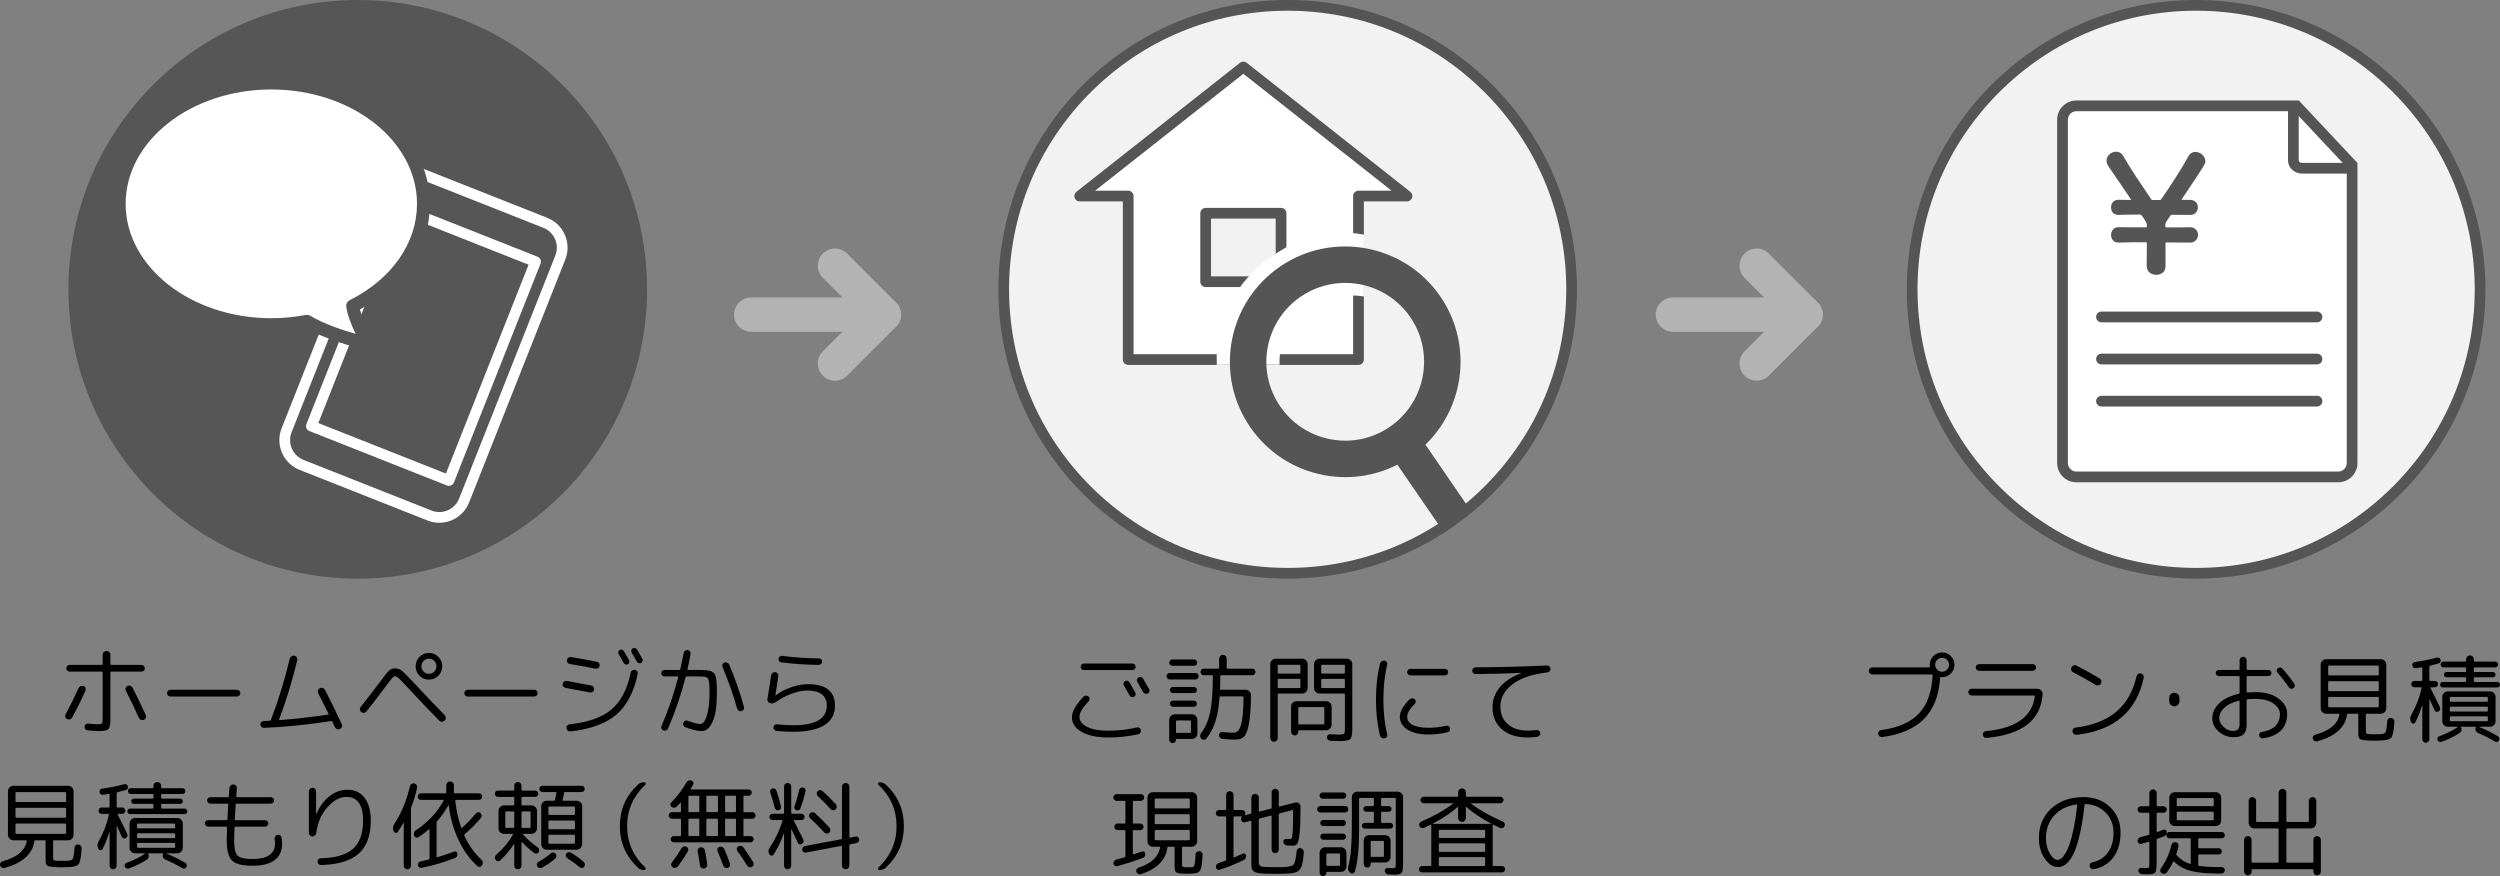 <?xml version="1.0" encoding="UTF-8"?>
<svg id="_レイヤー_2" data-name="レイヤー 2" xmlns="http://www.w3.org/2000/svg" viewBox="0 0 1165.5 408.46">
  <rect x="0" y="0" width="1165.5" height="408.46" fill="#808080" stroke="none"/>
  <defs>
    <style>
      .cls-1 {
        fill: none;
        stroke: #b3b3b3;
        stroke-linecap: round;
        stroke-linejoin: round;
        stroke-width: 16px;
      }

      .cls-2, .cls-3, .cls-4, .cls-5, .cls-6 {
        stroke-width: 0px;
      }

      .cls-3 {
        fill: #f2f2f2;
      }

      .cls-4 {
        fill: #565656;
      }

      .cls-5 {
        fill: #555;
      }

      .cls-6 {
        fill: #fff;
      }
    </style>
  </defs>
  <g id="_レイヤー_1-2" data-name="レイヤー 1">
    <g>
      <g>
        <path class="cls-2" d="m31.3,335.25c-.42-.21-.71-.53-.85-.97-.15-.43-.11-.85.13-1.24,2.31-4.32,4.32-8.38,6.03-12.2.21-.45.54-.76.99-.95.45-.18.9-.19,1.35-.04.45.15.76.44.92.88.16.44.16.86-.02,1.28-1.83,4.11-3.89,8.27-6.17,12.46-.21.42-.55.71-1.01.86-.47.15-.92.12-1.37-.09Zm14.4,2.38c1.02,0,1.63-.13,1.84-.38.21-.25.32-1,.32-2.23v-21.55c0-.24-.12-.36-.36-.36h-15.03c-.42,0-.79-.16-1.1-.47s-.47-.68-.47-1.1.16-.79.47-1.1c.31-.32.68-.47,1.1-.47h15.03c.24,0,.36-.13.36-.41v-4.28c0-.51.18-.94.54-1.28.36-.34.78-.52,1.26-.52s.9.17,1.26.52c.36.35.54.77.54,1.28v4.28c0,.27.13.41.41.41h14.08c.42,0,.79.16,1.1.47.32.31.47.68.47,1.1s-.16.79-.47,1.1c-.32.31-.68.47-1.1.47h-14.08c-.27,0-.41.12-.41.36v21.96c0,2.31-.3,3.79-.9,4.43-.6.64-2,.97-4.19.97-1.62,0-3.46-.12-5.54-.36-.45-.03-.81-.22-1.08-.58-.27-.36-.38-.76-.31-1.21.03-.42.22-.77.58-1.04.36-.27.75-.38,1.17-.32,1.5.21,3,.32,4.5.32Zm16.11-17.01c2.19,4.26,4.23,8.49,6.12,12.69.21.45.23.9.07,1.35-.17.45-.47.76-.92.94-.45.18-.9.18-1.35,0-.45-.18-.78-.5-.99-.94-1.77-3.96-3.8-8.19-6.08-12.69-.21-.39-.23-.81-.07-1.26.16-.45.46-.76.88-.95.45-.21.89-.22,1.33-.04.43.18.77.48,1.01.9Z"/>
        <path class="cls-2" d="m79.5,324.74c-.45,0-.83-.15-1.15-.46-.32-.31-.48-.69-.48-1.13s.16-.83.48-1.13c.32-.31.71-.46,1.15-.46h30.91c.45,0,.83.15,1.16.46.32.31.48.69.48,1.13s-.16.83-.48,1.13c-.32.31-.71.46-1.16.46h-30.91Z"/>
        <path class="cls-2" d="m123.05,339.3c-.42.03-.8-.1-1.12-.41-.33-.3-.51-.67-.54-1.12-.03-.45.11-.82.43-1.12.32-.3.7-.46,1.15-.5.3,0,.77-.02,1.42-.07.64-.04,1.13-.08,1.46-.11.24,0,.39-.13.45-.41,0-.03.03-.1.09-.22,3.39-8.79,6.28-18.2,8.68-28.21.12-.48.39-.86.81-1.15s.87-.38,1.35-.29c.48.09.85.35,1.12.77.27.42.34.87.22,1.35-2.25,9.45-5.06,18.63-8.42,27.54-.06.24,0,.36.18.36,7.2-.54,14.74-1.4,22.63-2.57.24-.06.31-.18.22-.36-.57-1.17-2.19-4.39-4.86-9.67-.21-.42-.23-.85-.07-1.3s.46-.78.88-.99c.42-.21.87-.23,1.35-.07s.83.46,1.04.88c2.46,4.74,5.07,10.07,7.83,15.98.21.42.23.85.04,1.3-.18.45-.5.77-.94.95-.45.21-.9.22-1.35.02-.45-.2-.78-.52-.99-.97-.03-.06-.42-.88-1.17-2.47-.09-.24-.29-.33-.58-.27-11.16,1.71-21.6,2.76-31.32,3.15Z"/>
        <path class="cls-2" d="m169.7,332.34c-.47.04-.89-.08-1.28-.38s-.61-.68-.65-1.15.08-.88.38-1.24c1.26-1.56,2.92-3.68,4.97-6.37,2.05-2.68,3.11-4.07,3.17-4.16,2.46-3.36,4.1-5.45,4.93-6.25.83-.81,1.79-1.21,2.9-1.21,1.2,0,2.26.36,3.17,1.08.92.72,2.78,2.59,5.6,5.62,5.37,5.76,10.17,10.79,14.4,15.07.36.36.54.79.54,1.28s-.18.92-.54,1.28c-.33.36-.75.55-1.26.56-.51.02-.93-.16-1.26-.52-5.07-5.13-9.89-10.18-14.45-15.17-2.1-2.28-3.53-3.77-4.3-4.48-.77-.7-1.4-1.06-1.91-1.06-.36,0-.85.36-1.46,1.08-.62.72-1.55,1.92-2.81,3.6-.24.33-.42.58-.54.76-3.39,4.53-6.21,8.19-8.46,10.98-.3.39-.68.61-1.15.65Zm25.88-26.12c1.21-1.23,2.68-1.84,4.39-1.84s3.17.62,4.39,1.84c1.21,1.23,1.82,2.7,1.82,4.41s-.61,3.17-1.82,4.39-2.68,1.82-4.39,1.82-3.17-.61-4.39-1.82c-1.22-1.21-1.82-2.68-1.82-4.39s.61-3.18,1.82-4.41Zm1.91,6.88c.69.69,1.51,1.04,2.47,1.04s1.79-.34,2.48-1.04,1.04-1.51,1.04-2.47-.35-1.79-1.04-2.5c-.69-.71-1.52-1.06-2.48-1.06s-1.79.35-2.47,1.06c-.69.71-1.04,1.54-1.04,2.5s.34,1.79,1.04,2.47Z"/>
        <path class="cls-2" d="m218.1,324.74c-.45,0-.83-.15-1.16-.46-.32-.31-.48-.69-.48-1.13s.16-.83.48-1.13c.32-.31.71-.46,1.16-.46h30.91c.45,0,.83.15,1.15.46.32.31.48.69.48,1.13s-.16.83-.48,1.13c-.32.31-.71.46-1.15.46h-30.91Z"/>
        <path class="cls-2" d="m263.63,320.67c-.45-.09-.8-.32-1.06-.67-.26-.36-.34-.77-.25-1.22.09-.45.32-.8.68-1.06.36-.25.76-.35,1.21-.29,4.56.84,8.37,1.56,11.43,2.16.45.09.8.32,1.06.7.25.38.34.79.25,1.24-.09.45-.31.8-.67,1.06-.36.26-.76.34-1.21.25-5.07-.99-8.88-1.71-11.43-2.16Zm.45,18.81c-.06-.45.05-.85.34-1.19.29-.34.65-.55,1.1-.61,8.64-.93,15.15-3.23,19.53-6.91,4.38-3.67,7.36-9.38,8.96-17.12.09-.45.31-.81.67-1.08.36-.27.78-.37,1.26-.31.45.06.81.28,1.08.65s.36.79.27,1.24c-1.74,8.49-5.06,14.83-9.97,19.01-4.91,4.18-12.02,6.79-21.35,7.81-.48.06-.9-.05-1.26-.34-.36-.29-.57-.67-.63-1.15Zm1.49-29.97c-.42-.06-.76-.28-1.04-.65-.27-.38-.36-.77-.27-1.19.09-.45.33-.8.72-1.06.39-.25.81-.35,1.26-.29,3.33.54,7.35,1.28,12.06,2.21.45.09.79.32,1.04.7.24.38.31.79.22,1.24-.09.45-.32.79-.7,1.03-.38.24-.79.32-1.24.23-4.71-.93-8.73-1.67-12.06-2.21Zm22.66-5.67c.11-.36.32-.63.65-.81.33-.18.69-.22,1.08-.11.39.11.69.32.9.65,1.26,2.13,2.07,3.56,2.43,4.28.18.33.2.67.07,1.04-.13.36-.37.63-.7.81-.33.18-.68.2-1.06.07-.38-.13-.65-.37-.83-.7-.9-1.62-1.7-3.01-2.38-4.18-.21-.33-.26-.67-.16-1.04Zm6.77-1.58c.36-.18.74-.21,1.12-.09.39.12.69.34.9.67.78,1.29,1.6,2.75,2.47,4.37.18.33.2.68.07,1.06-.14.38-.37.65-.7.83-.36.18-.73.2-1.1.07-.38-.13-.67-.38-.88-.74-.6-1.08-1.41-2.5-2.43-4.28-.21-.33-.25-.68-.13-1.06s.34-.65.67-.83Z"/>
        <path class="cls-2" d="m309.76,315.36c-.39,0-.74-.15-1.04-.45-.3-.3-.45-.66-.45-1.08,0-.39.14-.74.43-1.04.28-.3.64-.45,1.06-.45h6.88c.27,0,.43-.12.5-.36.6-2.61,1.12-5.13,1.58-7.56.09-.45.31-.81.67-1.08.36-.27.76-.38,1.21-.32.42.03.76.23,1.04.61.27.38.38.77.31,1.19-.36,2.13-.84,4.51-1.44,7.15-.06.24.03.36.27.36h6.28c.62,0,1.3.04,2.05.13s1.3.17,1.67.23.76.22,1.21.5c.45.27.76.5.92.7.16.2.36.56.58,1.1.22.54.36,1.02.41,1.44.04.42.1,1.08.18,1.98.07.9.11,1.71.11,2.43v3.06c0,5.55-.66,9.76-1.98,12.62-1.32,2.86-3,4.3-5.04,4.3s-4.59-.6-7.65-1.8c-.42-.15-.72-.43-.9-.85-.18-.42-.2-.84-.04-1.26.15-.39.43-.68.83-.86s.82-.19,1.24-.04c2.64,1.02,4.6,1.53,5.89,1.53.66,0,1.3-.46,1.91-1.4.61-.93,1.15-2.5,1.62-4.72.46-2.22.7-4.88.7-7.96v-2.21c0-.48-.02-1.06-.07-1.73s-.08-1.14-.09-1.4c-.02-.25-.1-.58-.25-.99-.15-.41-.25-.66-.31-.77-.06-.1-.24-.26-.54-.47-.3-.21-.53-.32-.7-.34-.17-.01-.5-.05-.99-.11-.5-.06-.9-.09-1.21-.09h-6.5c-.27,0-.44.12-.5.36-2.07,8.19-4.8,16.17-8.19,23.94-.18.42-.48.71-.9.88-.42.17-.84.17-1.26.02-.42-.15-.71-.43-.88-.83-.17-.41-.16-.82.02-1.24,3.06-7.08,5.65-14.67,7.79-22.77.06-.24-.03-.36-.27-.36h-6.17Zm33.88,14.99c-1.86-6.6-4.12-13.06-6.79-19.39-.18-.39-.19-.79-.02-1.22.16-.42.46-.7.88-.85s.86-.13,1.31.04c.45.18.76.48.94.9,2.76,6.51,5.05,13.09,6.89,19.75.12.42.07.83-.16,1.21-.22.39-.56.65-1.01.76-.45.12-.87.06-1.26-.18s-.65-.58-.76-1.04Z"/>
        <path class="cls-2" d="m358.99,327.82c-.42-.12-.74-.37-.97-.74-.22-.38-.31-.77-.25-1.19.48-2.79,1.05-6.46,1.71-11.03.06-.48.28-.86.65-1.15.38-.28.8-.4,1.28-.34.48.03.86.23,1.12.61.27.38.38.79.32,1.24-.54,3.84-.99,6.83-1.35,8.96v.04h.09c1.98-1.56,4.37-2.83,7.18-3.8,2.8-.97,5.44-1.46,7.9-1.46,8.4,0,12.6,3.35,12.6,10.04,0,3.96-1.64,6.97-4.91,9.04-3.27,2.07-8.13,3.1-14.58,3.1-2.28,0-4.86-.12-7.74-.36-.42-.03-.77-.22-1.06-.56-.29-.35-.41-.73-.38-1.15.03-.42.21-.77.54-1.04.33-.27.69-.39,1.08-.36,3,.3,5.52.45,7.56.45,10.44,0,15.66-3.04,15.66-9.13,0-4.71-3.08-7.07-9.22-7.07-2.1,0-4.48.49-7.13,1.46s-5.09,2.26-7.31,3.85c-.87.63-1.8.83-2.79.59Zm5.67-22.05c6,.75,11.7,1.14,17.1,1.17.42,0,.78.15,1.08.45.3.3.45.65.45,1.04,0,.42-.16.78-.47,1.08-.31.3-.68.45-1.1.45-5.79-.03-11.61-.42-17.46-1.17-.42-.03-.76-.22-1.01-.56-.26-.34-.35-.73-.29-1.15.03-.39.22-.72.56-.99.34-.27.73-.38,1.15-.32Z"/>
        <path class="cls-2" d="m2.14,404.63c-.42.12-.84.07-1.26-.16-.42-.23-.69-.55-.81-.97-.12-.39-.08-.78.11-1.17.19-.39.5-.65.92-.77,6.84-1.86,10.62-5.01,11.34-9.45.06-.24-.05-.36-.32-.36h-5.85c-.69,0-1.29-.25-1.8-.76s-.76-1.11-.76-1.8v-20.34c0-.69.25-1.28.76-1.78s1.11-.74,1.8-.74h25.47c.69,0,1.29.25,1.8.74.51.5.76,1.09.76,1.78v20.34c0,.69-.25,1.29-.76,1.8-.51.51-1.11.76-1.8.76h-6.57c-.27,0-.41.12-.41.36v7.56c0,.69.09,1.12.27,1.3.18.18.7.29,1.58.32.51.03,1.27.04,2.29.04,1.11,0,1.93-.01,2.47-.04.6-.03,1.04-.07,1.31-.13.27-.06.55-.19.85-.38.3-.19.51-.52.63-.97s.23-1.03.32-1.73c.09-.7.18-1.66.27-2.86.03-.48.22-.87.56-1.17s.74-.42,1.19-.36c.48.03.87.23,1.17.61.3.38.43.8.41,1.28-.12,1.71-.25,3.04-.41,3.98s-.34,1.76-.58,2.45c-.24.69-.63,1.17-1.17,1.44-.54.27-1.12.46-1.73.58-.62.12-1.52.19-2.72.22-1.26.06-2.22.09-2.88.09-.6,0-1.5-.03-2.7-.09-2.01-.09-3.28-.31-3.82-.67s-.81-1.16-.81-2.38v-9.09c0-.24-.13-.36-.4-.36h-4.46c-.21,0-.35.13-.41.41-.36,2.91-1.71,5.43-4.05,7.56s-5.61,3.76-9.81,4.91Zm5.08-34.92v3.83c0,.24.14.36.41.36h22.77c.27,0,.41-.12.41-.36v-3.83c0-.27-.13-.41-.41-.41H7.63c-.27,0-.41.13-.41.41Zm0,7.29v3.87c0,.24.14.36.41.36h22.77c.27,0,.41-.12.41-.36v-3.87c0-.27-.13-.41-.41-.41H7.63c-.27,0-.41.13-.41.41Zm.41,11.75h22.77c.27,0,.41-.14.41-.41v-4c0-.27-.13-.41-.41-.41H7.63c-.27,0-.41.13-.41.41v4c0,.27.14.41.41.41Z"/>
        <path class="cls-2" d="m54.74,369.35c-.24.06-.36.21-.36.45v6.25c0,.27.13.41.41.41h2.16c.39,0,.73.14,1.04.43.3.29.45.64.45,1.06s-.15.77-.45,1.06c-.3.29-.65.43-1.04.43h-1.85c-.09,0-.16.04-.2.11-.04.08-.05.14-.02.2.63,1.2,1.45,2.83,2.45,4.9,1,2.07,1.64,3.38,1.91,3.92.42.9.22,1.61-.58,2.12-.33.21-.68.26-1.06.16-.38-.1-.64-.34-.79-.7-.93-2.1-1.69-3.78-2.29-5.04-.03-.03-.06-.04-.09-.04s-.04.03-.04.09v18.45c0,.45-.17.84-.5,1.17s-.72.5-1.17.5-.83-.17-1.15-.5c-.31-.33-.47-.72-.47-1.17v-15.62s-.02-.04-.07-.04-.07.02-.07.04c-.96,3.06-2.01,5.66-3.15,7.79-.21.39-.52.58-.94.56-.42-.01-.74-.2-.95-.56-.63-1.14-.63-2.26,0-3.38,2.34-4.23,3.96-8.43,4.86-12.6.06-.24-.04-.36-.32-.36h-3.06c-.39,0-.74-.14-1.04-.43-.3-.28-.45-.64-.45-1.06s.15-.77.45-1.06c.3-.29.64-.43,1.04-.43h3.29c.27,0,.4-.13.4-.41v-5.62c0-.09-.04-.17-.13-.25s-.18-.1-.27-.07l-2.7.41c-.42.03-.78-.07-1.08-.31-.3-.24-.47-.55-.5-.95-.06-.42.04-.79.29-1.1s.58-.49.97-.52c3.54-.48,6.92-1.15,10.12-2.03.39-.12.76-.09,1.1.09.34.18.58.46.7.85.12.39.1.75-.07,1.08s-.44.56-.83.67c-1.41.39-2.73.74-3.96,1.04Zm4.18,32.94c3.45-1.26,6.33-2.68,8.64-4.28.03-.06,0-.12-.09-.18h-4.5c-.69,0-1.29-.25-1.8-.77-.51-.51-.76-1.11-.76-1.8v-11.34c0-.69.25-1.29.76-1.8s1.11-.77,1.8-.77h19.71c.69,0,1.29.26,1.8.77.51.51.76,1.11.76,1.8v11.34c0,.69-.25,1.29-.76,1.8s-1.11.77-1.8.77h-4.99s-.03.08,0,.13c3.09,1.26,6,2.7,8.73,4.32.33.21.54.51.63.9s.03.75-.18,1.08c-.18.33-.46.54-.83.63s-.73.03-1.06-.18c-2.1-1.29-4.74-2.62-7.92-4-.51-.24-.86-.61-1.06-1.1-.2-.5-.19-1,.02-1.51.06-.18.01-.27-.14-.27h-6.66c-.06,0-.11.03-.14.09-.03.06-.03.11,0,.13.27.42.37.88.29,1.37-.08.49-.32.89-.74,1.19-2.43,1.65-5.26,3.06-8.5,4.23-.87.3-1.51.03-1.93-.81-.15-.33-.16-.67-.02-1.04s.38-.6.74-.72Zm27.13-25.33c.36,0,.66.12.9.36.24.24.36.54.36.9s-.12.67-.36.92-.54.38-.9.38h-25.42c-.36,0-.66-.13-.9-.38-.24-.25-.36-.56-.36-.92s.12-.66.36-.9.54-.36.9-.36h10.49c.27,0,.41-.14.41-.41v-1.44c0-.24-.14-.36-.41-.36h-8.78c-.33,0-.61-.12-.83-.36-.23-.24-.34-.52-.34-.85s.11-.62.34-.86c.22-.24.5-.36.83-.36h8.78c.27,0,.41-.12.41-.36v-1.44c0-.24-.14-.36-.41-.36h-10.12c-.39,0-.71-.13-.97-.38s-.38-.58-.38-.97.13-.71.38-.97c.25-.25.58-.38.97-.38h10.12c.27,0,.41-.13.41-.41v-.67c0-.51.17-.94.52-1.28.34-.34.77-.52,1.28-.52s.94.17,1.28.52.52.77.52,1.28v.67c0,.27.12.41.36.41h9.58c.39,0,.71.13.97.38.25.26.38.58.38.97s-.13.71-.38.97-.58.38-.97.38h-9.58c-.24,0-.36.12-.36.36v1.44c0,.24.12.36.36.36h8.55c.33,0,.61.12.85.36.24.24.36.53.36.86s-.12.62-.36.85c-.24.24-.52.36-.85.36h-8.55c-.24,0-.36.12-.36.36v1.44c0,.27.12.41.36.41h10.57Zm-22.14,7.38v1.48c0,.24.13.36.41.36h16.92c.27,0,.41-.12.41-.36v-1.48c0-.27-.14-.41-.41-.41h-16.92c-.27,0-.41.13-.41.41Zm0,4.5v1.48c0,.27.13.41.41.41h16.92c.27,0,.41-.13.41-.41v-1.48c0-.24-.14-.36-.41-.36h-16.92c-.27,0-.41.12-.41.36Zm.41,6.39h16.92c.27,0,.41-.12.41-.36v-1.48c0-.27-.14-.41-.41-.41h-16.92c-.27,0-.41.13-.41.41v1.48c0,.24.13.36.41.36Z"/>
        <path class="cls-2" d="m97,385.37c-.39,0-.74-.14-1.04-.43s-.45-.64-.45-1.06.15-.78.45-1.08.64-.45,1.04-.45h8.64c.27,0,.41-.13.41-.4.03-.69.15-3,.36-6.93,0-.24-.11-.36-.32-.36h-8.01c-.39,0-.74-.16-1.06-.47s-.47-.67-.47-1.06.15-.74.45-1.04c.3-.3.66-.45,1.08-.45h8.19c.27,0,.41-.13.41-.41.09-1.26.18-2.56.27-3.91.06-.48.26-.88.61-1.19.34-.31.76-.46,1.24-.43.48.03.88.2,1.19.52.32.31.46.71.43,1.19-.15,2.16-.24,3.45-.27,3.87,0,.24.12.36.36.36h15.75c.42,0,.78.15,1.08.45.3.3.45.65.45,1.04s-.16.74-.47,1.06c-.32.31-.67.47-1.06.47h-15.98c-.27,0-.4.12-.4.36-.18,2.49-.32,4.82-.41,6.98,0,.24.12.36.36.36h13.72c.39,0,.74.15,1.06.45s.47.66.47,1.08c0,.39-.15.74-.45,1.04s-.66.45-1.08.45h-13.86c-.24,0-.36.12-.36.36-.12,3.3-.18,5.36-.18,6.17,0,3.54.53,5.85,1.6,6.93,1.06,1.08,3.38,1.62,6.95,1.62,7.02,0,10.53-2.43,10.53-7.29,0-.66-.06-1.3-.18-1.93-.06-.45.02-.87.25-1.26.22-.39.56-.64,1.01-.77.45-.12.87-.06,1.26.18.39.24.61.58.67,1.04.18,1.08.27,2.07.27,2.97,0,3.33-1.16,5.87-3.49,7.6-2.33,1.74-5.77,2.61-10.33,2.61s-7.85-.8-9.5-2.41c-1.65-1.6-2.48-4.7-2.48-9.29,0-1.62.04-3.67.14-6.17,0-.24-.12-.36-.36-.36h-8.5Z"/>
        <path class="cls-2" d="m146.84,389.46c-.35.33-.74.5-1.19.5s-.84-.17-1.17-.5-.49-.72-.49-1.17v-19.31c0-.48.16-.88.49-1.21.33-.33.74-.5,1.22-.5s.88.17,1.19.5c.31.33.47.74.47,1.21v10.49s.01.04.04.04c.06,0,.09-.01.09-.04,1.5-3.51,3.55-6.27,6.14-8.28,2.59-2.01,5.36-3.01,8.3-3.01,3.45,0,6.13,1.25,8.05,3.76,1.92,2.5,2.88,6.05,2.88,10.64,0,6.9-1.87,12.02-5.6,15.37-3.74,3.35-9.59,5.12-17.57,5.33-.45,0-.83-.15-1.15-.45-.32-.3-.49-.68-.52-1.12-.03-.42.1-.79.41-1.1.3-.32.66-.47,1.08-.47,6.96-.18,11.99-1.67,15.1-4.46,3.11-2.79,4.66-7.16,4.66-13.09,0-3.66-.65-6.42-1.96-8.28-1.3-1.86-3.2-2.79-5.69-2.79-3.15,0-6.15,1.61-9,4.84-2.85,3.22-4.58,7.21-5.17,11.95-.06.45-.26.84-.61,1.17Z"/>
        <path class="cls-2" d="m191.12,404.76c-.31.33-.71.5-1.19.5s-.88-.17-1.21-.5-.5-.74-.5-1.21v-19.94c-.03-.06-.08-.09-.13-.09-.84,1.56-1.71,2.99-2.61,4.28-.24.36-.59.51-1.06.45-.47-.06-.77-.3-.92-.72-.48-1.23-.35-2.41.41-3.55,3.27-4.98,5.67-10.8,7.2-17.46.12-.45.38-.8.77-1.06.39-.25.81-.34,1.26-.25s.8.33,1.06.72c.25.39.34.81.25,1.26-.63,3.03-1.53,6.03-2.7,9-.09.21-.14.45-.14.72v26.64c0,.48-.16.88-.47,1.21Zm25.31-15.21c2.04,4.38,4.67,8.08,7.88,11.12.84.81.99,1.71.45,2.7-.24.42-.58.67-1.04.74-.45.07-.84-.04-1.17-.34-3.48-3.12-6.41-7.19-8.8-12.22-2.39-5.03-3.89-10.39-4.52-16.09,0-.06-.03-.09-.09-.09s-.11.03-.13.09c-1.53,2.7-3.27,5.16-5.22,7.38-.18.18-.27.41-.27.67v15.84c0,.24.14.33.41.27,3-.9,5.56-1.77,7.7-2.61.36-.15.7-.13,1.04.07.33.2.51.49.54.88.15.99-.23,1.67-1.12,2.03-5.28,2.07-10.47,3.6-15.57,4.59-.39.09-.76.01-1.1-.23s-.55-.57-.61-.99c-.06-.42.04-.8.29-1.15.25-.35.59-.56,1.01-.65,1.68-.36,2.94-.64,3.78-.85.24-.06.36-.21.36-.45v-13.5c0-.06-.04-.1-.11-.13-.08-.03-.14-.03-.2,0-1.8,1.53-3.41,2.75-4.81,3.64-.39.24-.8.29-1.22.14s-.71-.43-.85-.86c-.18-.48-.19-.95-.02-1.42.16-.46.46-.83.88-1.1,5.52-3.6,9.81-8.19,12.87-13.77.12-.24.06-.36-.18-.36h-10.35c-.42,0-.78-.15-1.08-.45-.3-.3-.45-.66-.45-1.08s.15-.78.45-1.08c.3-.3.66-.45,1.08-.45h11.43c.24,0,.36-.13.36-.41v-3.38c0-.48.17-.89.52-1.24.34-.34.77-.52,1.28-.52.48,0,.89.17,1.24.52.34.35.52.76.52,1.24v3.38c0,.27.12.41.36.41h11.3c.42,0,.78.15,1.08.45s.45.66.45,1.08-.15.78-.45,1.08-.66.45-1.08.45h-10.67c-.3,0-.42.14-.36.41.48,4.44,1.39,8.59,2.75,12.46.03.09.09.15.18.18s.17.01.23-.04c2.25-1.98,4.39-4.2,6.43-6.66.27-.33.61-.52,1.04-.58.42-.06.79.06,1.12.36.33.3.52.67.56,1.1.04.44-.07.82-.34,1.15-2.31,2.76-4.84,5.31-7.6,7.65-.21.15-.26.36-.14.63Z"/>
        <path class="cls-2" d="m232.13,371.51c-.39,0-.73-.14-1.01-.43-.29-.28-.43-.64-.43-1.06s.13-.76.41-1.04.61-.4,1.03-.4h7.25c.24,0,.36-.13.36-.41v-1.89c0-.48.16-.88.5-1.21.33-.33.73-.5,1.21-.5s.88.17,1.19.5.47.74.47,1.21v1.89c0,.27.13.41.41.41h5.94c.42,0,.77.14,1.06.43s.43.62.43,1.01c0,.42-.15.77-.45,1.06-.3.29-.65.43-1.04.43h-5.94c-.27,0-.41.12-.41.36v3.19c0,.27.13.41.41.41h4.27c.69,0,1.29.25,1.8.76.51.51.77,1.11.77,1.8v8.14c0,.69-.26,1.29-.77,1.8-.51.51-1.11.77-1.8.77h-3.83c-.06,0-.11.04-.13.11-.03.08-.02.14.04.2,1.89,2.16,4.12,4.12,6.71,5.9.39.27.64.62.74,1.03.11.42.05.84-.16,1.26-.21.39-.53.62-.97.7-.43.08-.82,0-1.15-.25-2.1-1.59-3.97-3.27-5.62-5.04-.03-.06-.09-.08-.18-.05-.09.03-.13.08-.13.14v10.8c0,.48-.16.88-.47,1.21s-.71.5-1.19.5-.89-.17-1.21-.5c-.33-.33-.5-.74-.5-1.21v-9.9c0-.06-.02-.1-.07-.11-.04-.01-.08,0-.11.02-1.74,2.7-3.89,5.24-6.44,7.61-.33.3-.7.41-1.1.34s-.73-.29-.97-.65c-.57-.93-.45-1.74.36-2.43,3.3-2.91,5.87-6.01,7.7-9.32.06-.06.07-.13.02-.22s-.11-.13-.2-.13h-3.96c-.69,0-1.29-.25-1.8-.77-.51-.51-.76-1.11-.76-1.8v-8.14c0-.69.25-1.29.76-1.8s1.11-.76,1.8-.76h4.41c.24,0,.36-.13.36-.41v-3.19c0-.24-.12-.36-.36-.36h-7.25Zm7.61,14.08v-6.97c0-.24-.12-.36-.36-.36h-3.46c-.24,0-.36.12-.36.36v6.97c0,.24.12.36.36.36h3.46c.24,0,.36-.12.36-.36Zm3.38-6.97v6.97c0,.24.13.36.41.36h3.42c.27,0,.4-.12.4-.36v-6.97c0-.24-.13-.36-.4-.36h-3.42c-.27,0-.41.12-.41.36Zm7.33,25.24c-.21-.36-.26-.74-.16-1.15.1-.4.34-.71.7-.92,2.25-1.2,4.17-2.52,5.76-3.96.3-.3.67-.44,1.1-.43.43.02.8.17,1.1.47.3.33.45.72.45,1.17s-.15.83-.45,1.12c-1.74,1.59-3.83,3.03-6.25,4.32-.93.45-1.68.24-2.25-.63Zm2.47-34.6c-.42,0-.77-.14-1.06-.43-.29-.28-.43-.64-.43-1.06,0-.39.14-.73.43-1.01s.64-.43,1.06-.43h18.23c.39,0,.73.13,1.01.4.28.27.43.62.43,1.04s-.14.77-.43,1.06-.62.43-1.01.43h-7.7c-.24,0-.39.12-.45.36-.24,1.29-.48,2.4-.72,3.33-.06.24.03.36.27.36h6.3c.69,0,1.29.25,1.8.74.51.5.76,1.09.76,1.78v17.73c0,.69-.25,1.29-.76,1.8s-1.11.77-1.8.77h-13.95c-.69,0-1.29-.25-1.8-.77-.51-.51-.77-1.11-.77-1.8v-17.73c0-.69.25-1.28.77-1.78.51-.49,1.11-.74,1.8-.74h3.29c.27,0,.43-.12.5-.36.36-1.44.61-2.55.76-3.33.06-.24-.04-.36-.32-.36h-6.21Zm14.71,6.75h-11.61c-.24,0-.36.12-.36.36v3.19c0,.24.12.36.36.36h11.61c.27,0,.41-.12.41-.36v-3.19c0-.24-.13-.36-.41-.36Zm.41,10.17v-3.29c0-.24-.13-.36-.41-.36h-11.61c-.24,0-.36.12-.36.36v3.29c0,.27.12.41.36.41h11.61c.27,0,.41-.13.41-.41Zm0,6.79v-3.42c0-.27-.13-.41-.41-.41h-11.61c-.24,0-.36.14-.36.41v3.42c0,.24.12.36.36.36h11.61c.27,0,.41-.12.41-.36Zm-1.84,4.54c2.28,1.38,4.26,2.82,5.94,4.32.33.3.51.67.54,1.1.03.43-.09.83-.36,1.19-.24.33-.57.51-.99.54-.42.03-.78-.09-1.08-.36-1.77-1.5-3.71-2.91-5.8-4.23-.36-.24-.58-.56-.67-.97-.09-.41-.02-.77.22-1.1.24-.36.57-.58.99-.67.42-.09.82-.03,1.21.18Z"/>
        <path class="cls-2" d="m297.38,404.49c-5.61-5.25-8.42-11.7-8.42-19.35s2.8-14.1,8.42-19.35c.78-.75,1.78-1.12,3.01-1.12.3,0,.5.14.61.43.1.29.05.53-.16.74-5.64,5.31-8.46,11.75-8.46,19.3s2.82,14,8.46,19.31c.21.18.25.42.13.72-.12.3-.31.45-.58.45-1.23,0-2.23-.38-3.01-1.12Z"/>
        <path class="cls-2" d="m313.27,381.68c-.42,0-.78-.15-1.08-.45-.3-.3-.45-.66-.45-1.08s.15-.78.45-1.08c.3-.3.66-.45,1.08-.45h3.78c.27,0,.41-.14.41-.41v-3.87c0-.06-.02-.1-.07-.13-.04-.03-.1-.01-.16.04-.18.21-.76.81-1.75,1.8-.33.3-.72.47-1.17.5-.45.03-.85-.09-1.21-.36-.33-.24-.52-.57-.56-.99s.08-.78.38-1.08c2.82-2.88,5.16-5.97,7.02-9.27.24-.42.58-.72,1.01-.9.43-.18.88-.21,1.33-.09.42.12.72.38.9.77s.16.78-.04,1.17l-1.08,1.89c-.06.06-.07.13-.02.23.04.09.11.13.2.13h26.78c.42,0,.76.13,1.04.41s.4.62.4,1.03-.14.77-.43,1.06-.62.43-1.01.43h-2.07c-.24,0-.36.13-.36.41v6.84c0,.27.12.41.36.41h3.78c.42,0,.78.15,1.08.45.3.3.45.66.45,1.08s-.15.78-.45,1.08c-.3.3-.66.45-1.08.45h-3.78c-.24,0-.36.13-.36.41v7.33c0,.24.12.36.36.36h3.02c.39,0,.72.14.99.43.27.29.41.62.41,1.01s-.13.73-.41,1.01c-.27.29-.6.43-.99.43h-35.87c-.39,0-.73-.14-1.01-.43s-.43-.62-.43-1.01.14-.73.43-1.01c.29-.28.62-.43,1.01-.43h2.97c.27,0,.41-.12.41-.36v-7.33c0-.27-.13-.41-.41-.41h-3.78Zm4.46,13.77c.21-.39.55-.66,1.01-.81.46-.15.89-.12,1.28.09.42.21.69.53.81.95.12.42.07.83-.13,1.21-1.53,2.61-3.08,4.93-4.64,6.97-.3.39-.68.63-1.15.72s-.91,0-1.33-.27c-.39-.24-.62-.58-.67-1.01-.06-.43.04-.83.31-1.19,1.71-2.22,3.21-4.44,4.5-6.66Zm3.2-24.08v6.84c0,.27.12.41.36.41h4.32c.27,0,.41-.14.41-.41v-6.84c0-.27-.13-.41-.41-.41h-4.32c-.24,0-.36.13-.36.41Zm0,10.71v7.33c0,.24.12.36.36.36h4.32c.27,0,.41-.12.41-.36v-7.33c0-.27-.13-.41-.41-.41h-4.32c-.24,0-.36.13-.36.41Zm5.67,12.92c.48-.06.92.04,1.3.31.39.27.63.65.72,1.12.48,2.4.84,4.58,1.08,6.53.06.48-.05.91-.34,1.28s-.67.59-1.15.65c-.48.06-.9-.04-1.26-.31-.36-.27-.57-.65-.63-1.12-.27-2.04-.63-4.23-1.08-6.57-.09-.45,0-.86.27-1.24.27-.38.63-.59,1.08-.65Zm2.7-23.62v6.84c0,.27.13.41.41.41h4.63c.24,0,.36-.14.36-.41v-6.84c0-.27-.12-.41-.36-.41h-4.63c-.27,0-.41.13-.41.41Zm0,10.71v7.33c0,.24.13.36.41.36h4.63c.24,0,.36-.12.36-.36v-7.33c0-.27-.12-.41-.36-.41h-4.63c-.27,0-.41.13-.41.41Zm6.12,12.69c.45-.15.89-.12,1.33.09.43.21.74.53.92.95,1.11,2.61,1.99,4.88,2.65,6.79.15.42.11.83-.11,1.21-.22.39-.55.65-.97.77-.45.12-.88.07-1.28-.13-.41-.21-.68-.54-.83-.99-.78-2.19-1.65-4.42-2.61-6.71-.18-.39-.18-.79,0-1.19.18-.41.48-.67.9-.79Zm2.61-23.4v6.84c0,.27.12.41.36.41h4.32c.27,0,.4-.14.4-.41v-6.84c0-.27-.13-.41-.4-.41h-4.32c-.24,0-.36.13-.36.41Zm0,10.71v7.33c0,.24.12.36.36.36h4.32c.27,0,.4-.12.4-.36v-7.33c0-.27-.13-.41-.4-.41h-4.32c-.24,0-.36.13-.36.41Zm8.55,12.96c1.29,1.77,2.82,4.08,4.59,6.93.21.39.26.79.16,1.19-.11.41-.35.73-.74.97-.42.21-.84.26-1.26.16s-.75-.35-.99-.74c-1.26-2.07-2.79-4.35-4.59-6.84-.24-.36-.32-.76-.25-1.19.07-.43.31-.76.7-.97.39-.24.82-.32,1.28-.22.46.09.83.33,1.1.72Z"/>
        <path class="cls-2" d="m360.65,398.37c-.24.36-.56.53-.97.52s-.73-.2-.97-.56c-.63-1.05-.6-2.07.09-3.06,2.73-4.14,4.73-8.34,5.99-12.6.06-.24-.03-.36-.27-.36h-4.36c-.39,0-.73-.14-1.01-.43-.29-.28-.43-.64-.43-1.06s.13-.77.41-1.04c.27-.27.61-.41,1.04-.41h5c.24,0,.36-.13.36-.41v-12.29c0-.45.17-.84.5-1.17.33-.33.72-.5,1.17-.5s.84.17,1.17.5c.33.33.5.72.5,1.17v12.29c0,.27.12.41.36.41h4.41c.39,0,.73.13,1.01.41.29.27.43.62.43,1.04s-.14.77-.43,1.06c-.29.29-.62.43-1.01.43h-3.33c-.27,0-.35.11-.23.32.99,1.92,2.43,4.77,4.32,8.55.45.84.27,1.59-.54,2.25-.33.24-.69.31-1.08.2-.39-.1-.66-.34-.81-.7-1.86-3.99-2.83-6.08-2.93-6.25-.03-.06-.07-.09-.11-.09s-.07.03-.07.09v16.92c0,.45-.17.84-.5,1.17s-.72.5-1.17.5-.84-.17-1.17-.5-.5-.72-.5-1.17v-15.12l-.04-.04-.04.04c-1.2,3.51-2.79,6.81-4.77,9.9Zm-.63-30.78c.42-.12.83-.07,1.22.13.39.21.64.51.76.9.75,2.22,1.46,4.67,2.12,7.33.09.42.03.79-.18,1.12s-.51.56-.9.67c-.39.12-.76.08-1.1-.13-.35-.21-.58-.51-.7-.9-.78-2.94-1.5-5.37-2.16-7.29-.15-.39-.13-.76.07-1.12.19-.36.49-.6.88-.72Zm12.51.81c.09-.42.31-.75.65-.99.34-.24.73-.33,1.15-.27.42.06.75.26.99.61.24.35.31.71.22,1.1-.63,2.76-1.41,5.42-2.34,7.96-.12.39-.37.68-.74.88-.38.2-.77.22-1.19.07-.39-.12-.67-.36-.85-.72-.18-.36-.2-.74-.04-1.12.81-2.19,1.53-4.7,2.16-7.52Zm26.37,21.6c.39-.06.75.03,1.08.27.33.24.53.57.59.99.03.42-.08.8-.34,1.15-.25.35-.59.56-1.01.65l-2.88.54c-.24.06-.36.21-.36.45v9.45c0,.48-.17.89-.5,1.24s-.74.52-1.21.52-.89-.17-1.24-.52-.52-.76-.52-1.24v-8.82c0-.27-.12-.38-.36-.31l-16.52,3.1c-.39.06-.75-.03-1.08-.27s-.53-.57-.58-.99c-.03-.42.08-.8.34-1.15.25-.34.59-.56,1.01-.65l16.83-3.15c.24-.06.36-.21.36-.45v-24.03c0-.48.17-.89.52-1.24.34-.34.76-.52,1.24-.52s.88.17,1.21.52c.33.35.5.76.5,1.24v23.4c0,.27.12.38.36.32l2.57-.5Zm-21.29-10.84c.33-.33.73-.5,1.19-.5s.86.15,1.19.45c2.25,2.04,4.48,4.28,6.71,6.71.3.33.44.73.43,1.19-.02.46-.19.86-.52,1.19-.33.3-.72.44-1.17.43-.45-.01-.83-.19-1.12-.52-1.89-2.07-4.11-4.3-6.66-6.7-.33-.33-.5-.71-.5-1.12s.15-.79.45-1.12Zm9.67-1.94c-1.74-1.92-3.77-3.96-6.08-6.12-.3-.3-.45-.67-.45-1.12s.15-.82.45-1.12c.33-.33.72-.5,1.17-.5s.84.15,1.17.45c2.25,2.07,4.29,4.11,6.12,6.12.3.33.44.73.43,1.19-.02.47-.19.86-.52,1.19-.33.3-.71.44-1.15.43-.44-.01-.82-.19-1.15-.52Z"/>
        <path class="cls-2" d="m409.52,404.45c5.64-5.31,8.46-11.75,8.46-19.31s-2.82-14-8.46-19.3c-.21-.18-.25-.42-.13-.72.12-.3.32-.45.58-.45,1.23,0,2.23.38,3.01,1.12,5.61,5.25,8.42,11.7,8.42,19.35s-2.8,14.1-8.42,19.35c-.78.75-1.79,1.12-3.01,1.12-.3,0-.5-.14-.61-.43-.11-.29-.05-.53.16-.74Z"/>
      </g>
      <g>
        <path class="cls-2" d="m516.7,343.81c-5.22,0-9.35-.86-12.4-2.59s-4.57-4.01-4.57-6.86c0-2.61,1.79-5.79,5.36-9.54.3-.33.68-.5,1.15-.52.46-.01.88.13,1.24.43.33.27.5.62.52,1.06.01.43-.13.8-.43,1.1-2.88,3-4.32,5.4-4.32,7.2,0,2.01,1.19,3.61,3.58,4.79,2.38,1.19,5.68,1.78,9.88,1.78,4.56,0,8.98-.51,13.28-1.53.42-.09.82-.02,1.19.2.37.22.61.55.7.97.09.45.02.87-.2,1.26s-.55.63-.97.72c-4.38,1.02-9.04,1.53-14,1.53Zm12.29-34.02c.3.3.45.66.45,1.08s-.15.78-.45,1.08c-.3.3-.66.45-1.08.45h-22.59c-.42,0-.78-.15-1.08-.45-.3-.3-.45-.66-.45-1.08s.15-.78.45-1.08.66-.45,1.08-.45h22.59c.42,0,.78.15,1.08.45Zm-2.38,14.45c-.78-1.44-1.67-3-2.66-4.68-.21-.36-.26-.74-.16-1.12.1-.39.34-.69.7-.9.84-.45,1.53-.25,2.07.58,1.77,3.12,2.68,4.72,2.74,4.82.18.36.2.73.07,1.1-.13.38-.38.65-.74.83-.36.18-.74.21-1.12.09-.39-.12-.69-.36-.9-.72Zm3.44-7.49c.1-.41.35-.71.74-.92.39-.21.79-.26,1.21-.16.42.11.73.35.94.74.81,1.35,1.74,2.97,2.79,4.86.21.36.25.74.13,1.15-.12.4-.38.7-.76.88s-.8.21-1.21.09c-.42-.12-.74-.37-.95-.76-1.02-1.8-1.92-3.38-2.7-4.72-.24-.36-.31-.74-.2-1.15Z"/>
        <path class="cls-2" d="m545.32,316.76c-.39,0-.74-.15-1.03-.45-.3-.3-.45-.66-.45-1.08s.15-.77.45-1.06c.3-.29.64-.43,1.03-.43h12.01c.42,0,.77.14,1.06.43.28.29.43.64.43,1.06s-.15.78-.45,1.08-.64.45-1.04.45h-12.01Zm1.26-6.39c-.42,0-.77-.14-1.06-.43-.29-.28-.43-.62-.43-1.01,0-.42.15-.77.45-1.06.3-.29.64-.43,1.04-.43h10.12c.39,0,.73.14,1.01.43s.43.64.43,1.06-.13.76-.41,1.03c-.27.27-.62.41-1.03.41h-10.12Zm-1.49,34.52v-9.32c0-.69.26-1.29.77-1.8.51-.51,1.11-.77,1.8-.77h8.01c.69,0,1.29.26,1.8.77.51.51.77,1.11.77,1.8v6.39c0,.69-.26,1.28-.77,1.78-.51.49-1.11.74-1.8.74h-7.16c-.18,0-.27.09-.27.27v.14c0,.42-.16.79-.47,1.1s-.68.47-1.1.47-.79-.16-1.1-.47c-.31-.32-.47-.68-.47-1.1Zm1.76-21.78c-.39,0-.73-.14-1.01-.43-.29-.29-.43-.62-.43-1.01s.13-.72.4-.99c.27-.27.62-.41,1.04-.41h9.72c.42,0,.76.13,1.04.41.27.27.41.6.41.99s-.14.73-.43,1.01-.62.43-1.01.43h-9.72Zm0,6.39c-.39,0-.73-.14-1.01-.43-.29-.28-.43-.62-.43-1.01s.14-.73.43-1.01c.28-.29.62-.43,1.01-.43h9.72c.39,0,.73.14,1.01.43s.43.62.43,1.01-.14.73-.43,1.01c-.29.29-.62.43-1.01.43h-9.72Zm1.39,6.75v5c0,.27.13.41.41.41h6.21c.24,0,.36-.13.36-.41v-5c0-.24-.12-.36-.36-.36h-6.21c-.27,0-.41.12-.41.36Zm35.51-24.52c.42,0,.79.15,1.1.45.32.3.47.66.47,1.08s-.16.78-.47,1.08c-.31.3-.68.45-1.1.45h-14.49c-.24,0-.36.15-.36.45,0,2.1-.04,4.08-.13,5.94,0,.24.12.36.36.36h11.52c.69,0,1.29.25,1.8.76.51.51.76,1.11.76,1.8-.06,5.79-.38,10.21-.94,13.27-.57,3.06-1.32,5.06-2.25,6.01-.93.95-2.27,1.42-4,1.42s-3.74-.11-6.08-.31c-.45-.03-.83-.22-1.15-.56-.31-.35-.49-.74-.52-1.19-.03-.42.12-.78.45-1.08s.71-.42,1.12-.36c2.16.18,3.92.27,5.27.27.72,0,1.33-.2,1.82-.61.5-.41.96-1.17,1.4-2.3.43-1.12.77-2.82,1.01-5.08.24-2.26.38-5.14.4-8.62,0-.21-.12-.31-.36-.31h-10.4c-.27,0-.41.12-.41.36-.33,4.56-.97,8.33-1.93,11.29-.96,2.97-2.36,5.62-4.18,7.96-.3.39-.69.59-1.17.61-.48.01-.89-.14-1.21-.47-.36-.33-.55-.75-.56-1.26-.02-.51.13-.96.43-1.35,2.01-2.64,3.42-5.89,4.23-9.76.81-3.87,1.23-9.48,1.26-16.83,0-.27-.14-.41-.41-.41h-3.82c-.42,0-.78-.15-1.08-.45-.3-.3-.45-.66-.45-1.08s.15-.78.45-1.08.66-.45,1.08-.45h6.75c.27,0,.4-.14.4-.41v-4.28c0-.48.17-.89.52-1.24s.76-.52,1.24-.52.89.17,1.24.52c.34.35.52.76.52,1.24v4.28c0,.27.13.41.41.41h11.48Z"/>
        <path class="cls-2" d="m595.15,345.27c-.34.34-.76.52-1.24.52s-.89-.17-1.21-.52c-.33-.34-.5-.76-.5-1.24v-34.42c0-.69.25-1.28.77-1.78.51-.5,1.11-.74,1.8-.74h12.29c.69,0,1.29.25,1.8.74s.77,1.09.77,1.78v11.21c0,.69-.26,1.28-.77,1.78s-1.11.74-1.8.74h-11.02c-.24,0-.36.13-.36.41v20.29c0,.48-.17.89-.52,1.24Zm.52-34.94v3.29c0,.27.12.41.36.41h9.81c.27,0,.41-.14.41-.41v-3.29c0-.27-.14-.41-.41-.41h-9.81c-.24,0-.36.14-.36.41Zm0,6.53v3.51c0,.27.12.41.36.41h9.81c.27,0,.41-.14.41-.41v-3.51c0-.24-.14-.36-.41-.36h-9.81c-.24,0-.36.12-.36.36Zm25.11,21.06c0,.69-.26,1.28-.77,1.78-.51.5-1.11.74-1.8.74h-12.64c-.21,0-.31.11-.31.31v.41c0,.48-.16.88-.47,1.21s-.71.5-1.19.5-.88-.17-1.21-.5-.49-.73-.49-1.21v-11.75c0-.69.25-1.28.76-1.78.51-.5,1.11-.74,1.8-.74h13.77c.69,0,1.29.25,1.8.74.51.5.77,1.09.77,1.78v8.5Zm-3.38-.63v-7.25c0-.27-.14-.41-.41-.41h-11.34c-.27,0-.4.14-.4.41v7.25c0,.27.13.41.4.41h11.34c.27,0,.41-.13.41-.41Zm10.48-30.2c.69,0,1.29.25,1.8.74.51.5.76,1.09.76,1.78v30.15c0,2.55-.31,4.14-.92,4.77-.62.63-2.18.95-4.7.95-.78,0-2.32-.04-4.63-.14-.42-.03-.78-.2-1.08-.5s-.46-.66-.49-1.08c-.03-.42.1-.77.38-1.06.28-.29.64-.41,1.06-.38,2.1.09,3.51.13,4.23.13,1.29,0,2.06-.12,2.32-.36.26-.24.38-.99.38-2.25v-16.11c0-.27-.12-.41-.36-.41h-11.47c-.69,0-1.29-.25-1.8-.74s-.77-1.09-.77-1.78v-11.21c0-.69.26-1.28.77-1.78s1.11-.74,1.8-.74h12.73Zm-.9,6.53v-3.29c0-.27-.12-.41-.36-.41h-10.26c-.27,0-.41.14-.41.41v3.29c0,.27.14.41.41.41h10.26c.24,0,.36-.14.36-.41Zm0,6.75v-3.51c0-.24-.12-.36-.36-.36h-10.26c-.27,0-.41.12-.41.36v3.51c0,.27.14.41.41.41h10.26c.24,0,.36-.14.36-.41Z"/>
        <path class="cls-2" d="m645.44,344.26c-.48.06-.92-.04-1.33-.31-.41-.27-.67-.65-.79-1.12-1.23-5.22-1.85-10.78-1.85-16.7s.62-11.47,1.85-16.69c.12-.48.38-.86.79-1.12.4-.27.85-.38,1.33-.32.45.06.8.28,1.06.65.25.38.32.77.2,1.19-1.17,4.86-1.76,10.29-1.76,16.29s.59,11.43,1.76,16.29c.12.42.05.82-.2,1.19-.26.38-.61.59-1.06.65Zm20.48-1.84c-4.11,0-7.36-.76-9.74-2.27-2.38-1.51-3.58-3.53-3.58-6.05,0-1.14.4-2.43,1.21-3.87.81-1.44,1.92-2.83,3.33-4.18.33-.3.73-.46,1.19-.47.46-.01.88.13,1.24.43.3.27.45.62.45,1.04s-.15.78-.45,1.08c-2.37,2.31-3.55,4.3-3.55,5.98s.86,2.96,2.56,3.85c1.71.89,4.16,1.33,7.34,1.33,2.67,0,5.44-.32,8.32-.95.42-.09.8-.01,1.15.22.34.24.55.57.61.99.06.45-.02.85-.23,1.19-.21.35-.53.56-.94.65-3.03.69-6,1.04-8.91,1.04Zm7.69-30.6c.42,0,.78.15,1.08.45s.45.66.45,1.08-.15.78-.45,1.08c-.3.3-.66.45-1.08.45h-16.02c-.42,0-.79-.15-1.1-.45-.32-.3-.47-.66-.47-1.08s.16-.78.47-1.08c.31-.3.68-.45,1.1-.45h16.02Z"/>
        <path class="cls-2" d="m687.88,314.24c-.42,0-.78-.16-1.08-.47-.3-.31-.45-.68-.45-1.1s.16-.79.47-1.1c.31-.31.68-.47,1.1-.47,10.41-.03,21.51-.31,33.3-.85.42-.03.79.11,1.1.43.32.31.49.68.52,1.1.03.45-.11.83-.41,1.15-.3.31-.67.5-1.12.56-7.05.81-12.45,2.65-16.2,5.51-3.75,2.87-5.62,6.34-5.62,10.42,0,3.45,1.15,6.18,3.46,8.19,2.31,2.01,5.4,3.01,9.27,3.01,1.26,0,2.59-.09,4-.27.45-.06.86.04,1.24.29s.58.61.61,1.06c.06.45-.05.85-.34,1.21-.29.36-.65.57-1.1.63-1.5.18-3.02.27-4.54.27-4.98,0-8.94-1.27-11.88-3.8-2.94-2.54-4.41-5.96-4.41-10.28,0-3.48,1.15-6.6,3.46-9.36,2.31-2.76,5.59-4.93,9.85-6.53.03,0,.04-.03.04-.09,0-.03-.03-.04-.09-.04-7.23.3-14.29.48-21.19.54Z"/>
        <path class="cls-2" d="m520.61,373.36c-.42,0-.79-.16-1.1-.47s-.47-.68-.47-1.1.16-.79.47-1.1c.32-.31.68-.47,1.1-.47h11.25c.42,0,.79.16,1.1.47s.47.68.47,1.1-.16.79-.47,1.1c-.31.32-.68.47-1.1.47h-3.38c-.24,0-.36.12-.36.36v9.81c0,.27.12.41.36.41h3.1c.42,0,.79.15,1.1.45s.47.66.47,1.08-.16.78-.47,1.08c-.31.3-.68.45-1.1.45h-3.1c-.24,0-.36.13-.36.41v10.67c0,.21.14.29.41.22.84-.27,2.1-.7,3.78-1.3.36-.15.71-.12,1.06.09.34.21.53.51.56.9.15.96-.24,1.62-1.17,1.98-3.72,1.41-7.69,2.69-11.92,3.83-.39.12-.76.07-1.1-.16-.34-.23-.55-.55-.61-.97-.06-.42.03-.82.27-1.19.24-.38.57-.62.99-.74l3.92-1.08c.24-.06.36-.23.36-.5v-11.75c0-.27-.12-.41-.36-.41h-3.29c-.42,0-.78-.15-1.08-.45-.3-.3-.45-.66-.45-1.08s.15-.78.45-1.08c.3-.3.66-.45,1.08-.45h3.29c.24,0,.36-.13.36-.41v-9.81c0-.24-.12-.36-.36-.36h-3.69Zm38.47,23.45c.48.03.87.22,1.17.58.3.36.43.78.4,1.26-.15,2.73-.36,4.64-.63,5.74-.27,1.09-.7,1.83-1.28,2.21s-1.63.59-3.13.65c-.9.06-1.65.09-2.25.09-.48,0-1.17-.03-2.07-.09-1.53-.03-2.53-.24-2.99-.63-.47-.39-.7-1.2-.7-2.43v-9.09c0-.24-.12-.36-.36-.36h-2.61c-.21,0-.35.13-.4.41-.36,2.91-1.58,5.41-3.67,7.49-2.09,2.08-4.96,3.71-8.62,4.88-.45.12-.88.08-1.28-.11-.4-.2-.7-.5-.88-.92-.15-.39-.13-.77.04-1.15.18-.38.48-.64.9-.79,6-1.95,9.37-5.11,10.12-9.49.06-.21-.04-.32-.32-.32h-3.06c-.69,0-1.28-.25-1.78-.76s-.74-1.11-.74-1.8v-20.34c0-.69.25-1.28.74-1.78s1.09-.74,1.78-.74h18.09c.69,0,1.29.25,1.8.74s.77,1.09.77,1.78v20.34c0,.69-.26,1.29-.77,1.8s-1.11.76-1.8.76h-4.1c-.27,0-.4.12-.4.36v7.56c0,.66.06,1.08.18,1.26.12.18.42.3.9.36.33.03.85.04,1.57.04.78,0,1.33-.01,1.67-.04.57-.03.95-.14,1.15-.34.2-.19.36-.69.5-1.48.14-.79.25-2.18.34-4.16.03-.45.21-.82.54-1.1.33-.28.72-.41,1.17-.38Zm-20.75-24.12v3.83c0,.24.12.36.36.36h15.62c.24,0,.36-.12.36-.36v-3.83c0-.27-.12-.41-.36-.41h-15.62c-.24,0-.36.13-.36.41Zm0,7.29v3.87c0,.24.12.36.36.36h15.62c.24,0,.36-.12.36-.36v-3.87c0-.27-.12-.41-.36-.41h-15.62c-.24,0-.36.13-.36.41Zm.36,11.75h15.62c.24,0,.36-.14.36-.41v-4c0-.27-.12-.41-.36-.41h-15.62c-.24,0-.36.13-.36.41v4c0,.27.12.41.36.41Z"/>
        <path class="cls-2" d="m568.31,380.61c-.39,0-.74-.14-1.04-.43s-.45-.64-.45-1.06.15-.77.45-1.06c.3-.28.64-.43,1.04-.43h2.93c.27,0,.4-.14.4-.41v-6.66c0-.48.16-.88.5-1.21.33-.33.74-.5,1.21-.5s.88.17,1.22.5c.33.33.49.74.49,1.21v6.66c0,.27.13.41.41.41h3.6c.42,0,.77.14,1.06.43.29.29.43.64.43,1.06,0,.27-.04.5-.13.67-.03.06-.03.12,0,.18.03.06.07.08.13.04l2.47-.63c.24-.06.36-.23.36-.5v-7.07c0-.48.17-.88.52-1.21s.76-.5,1.24-.5.88.17,1.21.5.5.74.5,1.21v6.21c0,.27.12.38.36.32l5.26-1.35c.24-.06.36-.21.36-.45v-7.2c0-.45.16-.83.49-1.15.33-.32.72-.47,1.17-.47s.84.16,1.17.47c.33.31.5.7.5,1.15v6.34c0,.27.12.38.36.32l7.29-1.85c.63-.15,1.2-.04,1.71.34s.77.89.77,1.55c0,5.58-.13,9.67-.41,12.29-.27,2.61-.62,4.25-1.06,4.93-.44.68-1.15,1.01-2.14,1.01-.36,0-1.23-.03-2.61-.09-.45-.03-.85-.2-1.19-.52-.35-.31-.55-.7-.61-1.15-.06-.39.04-.73.31-1.01.27-.28.6-.41.99-.38.54.03,1.21.04,2.03.04.24,0,.43-.12.56-.36.13-.24.25-.8.36-1.69s.18-2.21.22-3.96.08-4.16.11-7.22c0-.24-.12-.33-.36-.27l-5.99,1.57c-.24.06-.36.21-.36.45v16.42c0,.45-.17.84-.5,1.17-.33.33-.72.49-1.17.49s-.84-.16-1.17-.49-.49-.72-.49-1.17v-15.57c0-.24-.12-.33-.36-.27l-5.26,1.31c-.24.06-.36.22-.36.49v19.76c0,1.2.38,1.91,1.15,2.14.77.23,3.35.34,7.76.34,3.9,0,6.25-.33,7.07-.99.81-.66,1.36-2.83,1.66-6.52.06-.45.26-.82.61-1.1.35-.29.74-.38,1.19-.29.48.09.86.32,1.15.67.29.36.41.78.38,1.26-.09,1.05-.17,1.93-.22,2.63-.06.71-.17,1.41-.34,2.12-.17.71-.31,1.27-.43,1.69-.12.42-.34.84-.65,1.26-.31.42-.61.74-.88.97s-.68.43-1.24.63c-.55.2-1.07.33-1.55.41-.48.07-1.16.14-2.05.2-.88.06-1.7.1-2.45.11-.75.02-1.77.02-3.06.02-1.95,0-3.48-.01-4.59-.04-1.11-.03-2.15-.11-3.13-.25-.98-.13-1.67-.29-2.09-.47s-.79-.48-1.1-.9-.5-.86-.56-1.33c-.06-.46-.09-1.12-.09-1.96v-19.44c0-.27-.12-.38-.36-.31l-2.61.67c-.42.12-.81.05-1.17-.2-.36-.25-.57-.59-.63-1.01-.06-.45.03-.86.27-1.22.15-.21.1-.31-.14-.31h-3.28c-.27,0-.41.13-.41.41v18.45c0,.09.04.17.11.23.07.06.16.08.25.04.69-.27,2.02-.87,4-1.8.33-.15.64-.13.95.07.3.2.48.47.54.83.09.99-.3,1.71-1.17,2.16-3.75,1.83-7.47,3.33-11.16,4.5-.39.12-.76.07-1.1-.16-.35-.23-.55-.55-.61-.97-.06-.48.04-.91.29-1.28s.61-.64,1.06-.79c1.56-.51,2.56-.84,3.02-.99.27-.12.4-.3.4-.54v-19.75c0-.27-.13-.41-.4-.41h-2.93Z"/>
        <path class="cls-2" d="m615.56,378.76c-.39,0-.74-.15-1.04-.45s-.45-.66-.45-1.08.15-.77.45-1.06.64-.43,1.04-.43h11.56c.42,0,.77.14,1.06.43.28.29.43.64.43,1.06s-.15.78-.45,1.08c-.3.3-.64.45-1.04.45h-11.56Zm1.12-6.39c-.42,0-.77-.14-1.06-.43-.29-.28-.43-.62-.43-1.01,0-.42.14-.77.43-1.06.28-.29.64-.43,1.06-.43h9.5c.39,0,.74.14,1.04.43s.45.64.45,1.06c0,.39-.14.73-.43,1.01-.29.29-.64.43-1.06.43h-9.5Zm-1.48,34.52v-9.32c0-.69.25-1.29.76-1.8s1.11-.77,1.8-.77h7.43c.69,0,1.28.26,1.78.77.49.51.74,1.11.74,1.8v6.39c0,.69-.25,1.28-.74,1.78-.5.49-1.09.74-1.78.74h-6.57c-.18,0-.27.09-.27.27v.14c0,.42-.16.79-.47,1.1-.32.31-.68.47-1.1.47s-.79-.16-1.1-.47-.47-.68-.47-1.1Zm1.75-21.78c-.42,0-.76-.14-1.03-.43s-.41-.62-.41-1.01.13-.72.41-.99c.27-.27.61-.41,1.03-.41h9.09c.42,0,.76.13,1.03.41.27.27.41.6.41.99s-.14.73-.41,1.01c-.27.29-.62.43-1.03.43h-9.09Zm0,6.39c-.42,0-.76-.14-1.03-.43-.27-.28-.41-.62-.41-1.01s.13-.73.41-1.01.61-.43,1.03-.43h9.09c.42,0,.76.14,1.03.43.27.29.41.62.41,1.01s-.14.73-.41,1.01c-.27.29-.62.43-1.03.43h-9.09Zm1.4,6.75v5c0,.27.14.41.41.41h5.58c.27,0,.4-.13.4-.41v-5c0-.24-.13-.36-.4-.36h-5.58c-.27,0-.41.12-.41.36Zm33.21-29.16c.69,0,1.29.25,1.8.74.51.5.76,1.09.76,1.78v30.46c0,2.58-.22,4.18-.65,4.79-.43.61-1.58.92-3.44.92-.6,0-1.58-.04-2.93-.13-.42-.03-.77-.2-1.06-.52-.29-.32-.44-.68-.47-1.1-.03-.39.09-.72.36-.99.27-.27.62-.39,1.04-.36.72.06,1.46.09,2.21.09s1.23-.11,1.35-.32c.12-.21.18-.97.18-2.29v-29.79c0-.24-.12-.36-.36-.36h-6.12c-.24,0-.36.12-.36.36v3.06c0,.27.12.4.36.4h3.24c.36,0,.67.13.92.38.25.25.38.56.38.92s-.13.67-.38.92-.56.38-.92.38h-3.24c-.24,0-.36.13-.36.41v4.41c0,.24.12.36.36.36h3.87c.39,0,.71.13.97.38.26.25.38.58.38.97s-.13.71-.38.97c-.25.26-.58.38-.97.38h-11.83c-.39,0-.71-.13-.97-.38-.25-.25-.38-.58-.38-.97s.13-.71.38-.97.58-.38.97-.38h3.87c.24,0,.36-.12.36-.36v-4.41c0-.27-.12-.41-.36-.41h-3.24c-.36,0-.67-.13-.92-.38-.26-.25-.38-.56-.38-.92s.13-.67.38-.92c.25-.25.56-.38.92-.38h3.24c.24,0,.36-.13.36-.4v-3.06c0-.24-.12-.36-.36-.36h-6.12c-.27,0-.41.12-.41.36v14.62c0,8.52-.66,14.94-1.98,19.26-.15.45-.44.75-.88.9-.44.15-.85.07-1.24-.22-.99-.78-1.31-1.8-.94-3.06,1.11-3.99,1.66-10.14,1.66-18.45v-13.81c0-.69.25-1.28.74-1.78.5-.5,1.09-.74,1.78-.74h18.81Zm-12.55,33.75c0,.45-.16.83-.47,1.15-.31.32-.7.47-1.15.47s-.83-.16-1.15-.47c-.31-.31-.47-.7-.47-1.15v-10.98c0-.69.25-1.28.74-1.78.5-.5,1.09-.74,1.78-.74h7.43c.69,0,1.29.25,1.8.74.51.5.76,1.09.76,1.78v7.65c0,.69-.25,1.29-.76,1.8-.51.51-1.11.76-1.8.76h-6.39c-.21,0-.31.11-.31.32v.45Zm0-10.44v6.66c0,.27.12.4.36.4h5.45c.24,0,.36-.13.36-.4v-6.66c0-.24-.12-.36-.36-.36h-5.45c-.24,0-.36.12-.36.36Z"/>
        <path class="cls-2" d="m666.86,403.74c.27,0,.4-.13.4-.41v-18.63c0-.09-.04-.16-.11-.2-.08-.04-.14-.05-.2-.02-.99.51-2.03,1-3.11,1.48-.39.18-.79.19-1.21.02-.42-.16-.72-.44-.9-.83-.18-.42-.19-.83-.02-1.24.17-.41.46-.7.88-.88,5.94-2.58,10.86-5.35,14.76-8.33.06-.06.07-.11.04-.16-.03-.04-.08-.07-.13-.07h-13.54c-.39,0-.74-.15-1.04-.45-.3-.3-.45-.66-.45-1.08,0-.39.15-.73.45-1.04s.64-.45,1.04-.45h15.66c.27,0,.4-.12.4-.36v-1.75c0-.51.18-.94.54-1.28.36-.34.78-.52,1.26-.52s.9.17,1.26.52c.36.34.54.77.54,1.28v1.75c0,.24.12.36.36.36h15.71c.39,0,.73.15,1.03.45.3.3.45.65.45,1.04,0,.42-.15.78-.45,1.08-.3.3-.65.45-1.03.45h-13.55c-.21,0-.25.06-.13.18,3.9,2.97,8.82,5.75,14.76,8.33.42.18.72.48.9.9.18.42.18.84,0,1.26-.15.42-.43.71-.83.88-.4.17-.82.16-1.24-.02-1.08-.51-2.11-1-3.1-1.48-.24-.12-.36-.06-.36.18v18.63c0,.27.13.41.41.41h3.87c.42,0,.78.15,1.08.45.3.3.45.64.45,1.04s-.15.73-.45,1.03-.66.45-1.08.45h-37.17c-.42,0-.78-.15-1.08-.45-.3-.3-.45-.65-.45-1.03s.15-.74.45-1.04c.3-.3.66-.45,1.08-.45h3.87Zm1.21-19.84s-.04.07-.04.11.03.07.09.07h26.91c.06,0,.09-.02.09-.07s-.02-.08-.04-.11c-4.59-2.43-8.39-4.96-11.38-7.61-.21-.15-.32-.1-.32.13v4.95c0,.48-.18.9-.54,1.26s-.78.54-1.26.54-.9-.18-1.26-.54c-.36-.36-.54-.78-.54-1.26v-4.95c0-.06-.04-.1-.11-.13-.08-.03-.14-.03-.2,0-3,2.64-6.79,5.17-11.38,7.61Zm24.3,6.39v-3.06c0-.24-.13-.36-.4-.36h-20.83c-.24,0-.36.12-.36.36v3.06c0,.24.12.36.36.36h20.83c.27,0,.4-.12.4-.36Zm0,6.43v-3.19c0-.24-.13-.36-.4-.36h-20.83c-.24,0-.36.12-.36.36v3.19c0,.27.12.41.36.41h20.83c.27,0,.4-.13.4-.41Zm0,6.62v-3.33c0-.27-.13-.4-.4-.4h-20.83c-.24,0-.36.13-.36.4v3.33c0,.27.12.41.36.41h20.83c.27,0,.4-.13.4-.41Z"/>
      </g>
      <g>
        <path class="cls-2" d="m872.87,314.42c-.45,0-.84-.16-1.17-.49s-.5-.72-.5-1.17.17-.83.5-1.15c.33-.31.72-.47,1.17-.47h26.5c.27,0,.38-.12.32-.36-.03-.18-.04-.46-.04-.86,0-1.59.56-2.95,1.69-4.07s2.48-1.69,4.07-1.69,2.95.56,4.07,1.69,1.69,2.48,1.69,4.07-.56,2.95-1.69,4.07-2.48,1.69-4.07,1.69c-.27,0-.48-.01-.63-.04-.21,0-.32.12-.32.36v.58c-.66,8.1-3.2,14.35-7.63,18.74-4.43,4.39-10.87,7.16-19.33,8.3-.45.06-.85-.05-1.21-.34-.36-.29-.58-.65-.67-1.1s0-.85.27-1.19c.27-.34.63-.55,1.08-.61,7.92-1.08,13.81-3.67,17.66-7.76,3.85-4.1,5.98-10.04,6.37-17.84,0-.24-.13-.36-.41-.36h-27.72Zm34.83-6.79c-.63-.63-1.39-.94-2.29-.94s-1.67.31-2.29.94-.95,1.4-.95,2.29.32,1.67.95,2.29c.63.63,1.39.95,2.29.95s1.67-.31,2.29-.95c.63-.63.95-1.39.95-2.29s-.32-1.67-.95-2.29Z"/>
        <path class="cls-2" d="m919.17,324.23c-.42,0-.79-.16-1.1-.47-.31-.32-.47-.68-.47-1.1s.16-.79.47-1.1c.32-.31.68-.47,1.1-.47h30.6c.69,0,1.28.26,1.78.77.49.51.73,1.11.7,1.8-.78,12.03-9.46,18.81-26.05,20.34-.45.06-.86-.05-1.21-.34-.36-.29-.57-.65-.63-1.1-.06-.42.04-.79.31-1.12.27-.33.61-.52,1.04-.58,14.07-1.32,21.7-6.72,22.91-16.2.06-.27-.04-.41-.32-.41h-29.11Zm3.47-14.62h25.02c.42,0,.79.16,1.1.47.32.31.47.68.47,1.1s-.16.79-.47,1.1c-.31.31-.68.47-1.1.47h-25.02c-.42,0-.79-.16-1.1-.47s-.47-.68-.47-1.1.16-.79.47-1.1c.31-.32.68-.47,1.1-.47Z"/>
        <path class="cls-2" d="m966.47,313.39c-.42-.21-.71-.55-.85-1.01-.15-.46-.11-.91.13-1.33.21-.42.55-.7,1.04-.85.48-.15.93-.1,1.35.13,3.36,1.74,6.92,3.72,10.67,5.94.42.24.69.6.81,1.08.12.48.06.93-.18,1.35-.24.42-.59.69-1.04.81-.45.12-.89.06-1.31-.18-3.36-2.01-6.9-3.99-10.62-5.94Zm31.59.58c.48.09.85.33,1.1.72.25.39.34.83.25,1.3-3.36,15.69-13.77,24.56-31.23,26.59-.48.06-.92-.06-1.31-.36s-.62-.69-.67-1.17c-.06-.45.04-.86.32-1.24.27-.38.63-.58,1.08-.61,7.98-.96,14.32-3.42,19.01-7.38s7.85-9.5,9.47-16.6c.12-.45.37-.79.74-1.04s.79-.32,1.24-.22Z"/>
        <path class="cls-2" d="m1015.36,328.57c-.47.46-1.03.7-1.69.7s-1.22-.23-1.69-.7c-.47-.46-.7-1.03-.7-1.69v-1.53c0-.66.23-1.22.7-1.69.46-.46,1.03-.7,1.69-.7s1.22.23,1.69.7c.46.46.7,1.03.7,1.69v1.53c0,.66-.23,1.22-.7,1.69Z"/>
        <path class="cls-2" d="m1041.26,343.67c-2.61,0-4.91-.88-6.91-2.65-2-1.77-2.99-3.84-2.99-6.21,0-2.52,1.07-4.82,3.22-6.91,2.14-2.08,5.18-3.56,9.11-4.43.27-.06.41-.21.41-.45v-7.47c0-.24-.14-.36-.41-.36h-9.27c-.39,0-.73-.14-1.01-.43-.29-.29-.43-.62-.43-1.01s.14-.73.43-1.01.62-.43,1.01-.43h9.27c.27,0,.41-.12.41-.36v-4.14c0-.45.16-.83.49-1.15.33-.32.72-.47,1.17-.47s.83.16,1.15.47.47.7.47,1.15v4.14c0,.24.14.36.41.36h9.72c.39,0,.73.14,1.01.43.29.29.43.62.43,1.01s-.14.73-.43,1.01-.62.43-1.01.43h-9.72c-.27,0-.41.12-.41.36v6.93c0,.24.12.36.36.36,1.56-.12,2.79-.18,3.69-.18,4.5,0,8.1,1,10.8,2.99,2.7,2,4.05,4.36,4.05,7.09,0,6.48-3.74,10.3-11.21,11.47-.42.06-.81-.04-1.17-.29-.36-.26-.58-.59-.67-1.01-.09-.39-.02-.75.22-1.08.24-.33.57-.52.99-.58,5.64-.93,8.46-3.72,8.46-8.37,0-1.89-1.04-3.54-3.1-4.95-2.07-1.41-4.86-2.11-8.37-2.11-1.41,0-2.64.06-3.69.18-.24,0-.36.15-.36.45v11.07c0,2.25-.46,3.84-1.39,4.77-.93.93-2.5,1.39-4.72,1.39Zm2.47-17.01c-2.94.72-5.19,1.82-6.75,3.29-1.56,1.47-2.34,3.09-2.34,4.86,0,1.5.66,2.87,1.98,4.09,1.32,1.23,2.76,1.84,4.32,1.84,1.14,0,1.95-.25,2.43-.74s.72-1.34.72-2.54v-10.48c0-.27-.12-.38-.36-.32Zm20.34-14.94c1.98,2.19,3.81,4.53,5.49,7.02.24.36.32.75.25,1.17-.08.42-.29.74-.65.95-.33.24-.71.31-1.12.22s-.74-.3-.95-.63c-1.5-2.25-3.28-4.54-5.35-6.88-.27-.3-.39-.65-.36-1.06s.21-.73.54-.97c.33-.27.71-.39,1.12-.36s.77.21,1.04.54Z"/>
        <path class="cls-2" d="m1080.32,345.61c-.42.12-.84.07-1.26-.16-.42-.23-.69-.55-.81-.97-.12-.39-.08-.78.11-1.17.19-.39.5-.65.92-.77,6.84-1.86,10.62-5.01,11.34-9.45.06-.24-.04-.36-.31-.36h-5.85c-.69,0-1.29-.25-1.8-.76-.51-.51-.76-1.11-.76-1.8v-20.34c0-.69.25-1.28.76-1.78.51-.5,1.11-.74,1.8-.74h25.47c.69,0,1.29.25,1.8.74.51.5.76,1.09.76,1.78v20.34c0,.69-.25,1.29-.76,1.8-.51.51-1.11.76-1.8.76h-6.57c-.27,0-.41.12-.41.36v7.56c0,.69.09,1.12.27,1.3.18.18.7.29,1.58.32.51.03,1.27.04,2.29.04,1.11,0,1.93-.01,2.47-.04.6-.03,1.04-.07,1.3-.13.27-.06.55-.19.86-.38.3-.19.51-.52.63-.97.12-.45.22-1.03.32-1.73.09-.7.18-1.66.27-2.86.03-.48.22-.87.56-1.17.34-.3.74-.42,1.19-.36.48.03.87.23,1.17.61.3.38.43.8.41,1.28-.12,1.71-.25,3.04-.41,3.98s-.34,1.76-.58,2.45c-.24.69-.63,1.17-1.17,1.44-.54.27-1.12.46-1.73.58-.62.12-1.52.19-2.72.22-1.26.06-2.22.09-2.88.09-.6,0-1.5-.03-2.7-.09-2.01-.09-3.29-.31-3.83-.67s-.81-1.16-.81-2.38v-9.09c0-.24-.13-.36-.41-.36h-4.46c-.21,0-.34.13-.4.41-.36,2.91-1.71,5.43-4.05,7.56-2.34,2.13-5.61,3.76-9.81,4.91Zm5.08-34.92v3.83c0,.24.13.36.41.36h22.77c.27,0,.41-.12.41-.36v-3.83c0-.27-.13-.41-.41-.41h-22.77c-.27,0-.41.13-.41.41Zm0,7.29v3.87c0,.24.13.36.41.36h22.77c.27,0,.41-.12.41-.36v-3.87c0-.27-.13-.41-.41-.41h-22.77c-.27,0-.41.13-.41.41Zm.41,11.75h22.77c.27,0,.41-.14.41-.41v-4c0-.27-.13-.41-.41-.41h-22.77c-.27,0-.41.13-.41.41v4c0,.27.13.41.41.41Z"/>
        <path class="cls-2" d="m1132.92,310.33c-.24.06-.36.21-.36.45v6.25c0,.27.13.41.41.41h2.16c.39,0,.74.14,1.04.43s.45.64.45,1.06-.15.77-.45,1.06c-.3.29-.65.43-1.04.43h-1.84c-.09,0-.16.04-.2.11-.04.08-.05.14-.02.2.63,1.2,1.45,2.83,2.45,4.9,1,2.07,1.64,3.38,1.91,3.92.42.9.22,1.61-.59,2.12-.33.21-.68.26-1.06.16-.38-.1-.64-.34-.79-.7-.93-2.1-1.7-3.78-2.29-5.04-.03-.03-.06-.04-.09-.04s-.04.03-.04.09v18.45c0,.45-.17.84-.5,1.17s-.72.5-1.17.5-.83-.17-1.15-.5c-.32-.33-.47-.72-.47-1.17v-15.62s-.02-.04-.07-.04-.07.02-.07.04c-.96,3.06-2.01,5.66-3.15,7.79-.21.39-.53.58-.94.56-.42-.01-.74-.2-.95-.56-.63-1.14-.63-2.26,0-3.38,2.34-4.23,3.96-8.43,4.86-12.6.06-.24-.04-.36-.31-.36h-3.06c-.39,0-.74-.14-1.03-.43-.3-.28-.45-.64-.45-1.06s.15-.77.45-1.06c.3-.29.64-.43,1.03-.43h3.29c.27,0,.41-.13.41-.41v-5.62c0-.09-.04-.17-.13-.25s-.18-.1-.27-.07l-2.7.41c-.42.03-.78-.07-1.08-.31-.3-.24-.47-.55-.5-.95-.06-.42.04-.79.29-1.1s.58-.49.97-.52c3.54-.48,6.91-1.15,10.12-2.03.39-.12.76-.09,1.1.09.34.18.58.46.7.85.12.39.1.75-.07,1.08s-.44.56-.83.67c-1.41.39-2.73.74-3.96,1.04Zm4.18,32.94c3.45-1.26,6.33-2.68,8.64-4.28.03-.06,0-.12-.09-.18h-4.5c-.69,0-1.29-.25-1.8-.77-.51-.51-.76-1.11-.76-1.8v-11.34c0-.69.25-1.29.76-1.8s1.11-.77,1.8-.77h19.71c.69,0,1.29.26,1.8.77.51.51.77,1.11.77,1.8v11.34c0,.69-.26,1.29-.77,1.8-.51.51-1.11.77-1.8.77h-5s-.03.08,0,.13c3.09,1.26,6,2.7,8.73,4.32.33.21.54.51.63.9s.03.75-.18,1.08c-.18.33-.46.54-.83.63s-.73.03-1.06-.18c-2.1-1.29-4.74-2.62-7.92-4-.51-.24-.86-.61-1.06-1.1s-.19-1,.02-1.51c.06-.18.01-.27-.13-.27h-6.66c-.06,0-.11.03-.13.09-.03.06-.03.11,0,.13.27.42.37.88.29,1.37-.08.49-.32.89-.74,1.19-2.43,1.65-5.26,3.06-8.5,4.23-.87.3-1.51.03-1.93-.81-.15-.33-.16-.67-.02-1.04.13-.36.38-.6.74-.72Zm27.13-25.33c.36,0,.66.12.9.36.24.24.36.54.36.9s-.12.67-.36.92c-.24.25-.54.38-.9.38h-25.42c-.36,0-.66-.13-.9-.38s-.36-.56-.36-.92.12-.66.36-.9c.24-.24.54-.36.9-.36h10.49c.27,0,.4-.14.4-.41v-1.44c0-.24-.13-.36-.4-.36h-8.78c-.33,0-.61-.12-.83-.36-.23-.24-.34-.52-.34-.85s.11-.62.34-.86c.22-.24.5-.36.83-.36h8.78c.27,0,.4-.12.4-.36v-1.44c0-.24-.13-.36-.4-.36h-10.12c-.39,0-.71-.13-.97-.38s-.38-.58-.38-.97.13-.71.38-.97c.25-.25.58-.38.97-.38h10.12c.27,0,.4-.13.4-.41v-.67c0-.51.17-.94.52-1.28s.77-.52,1.28-.52.94.17,1.28.52c.34.34.52.77.52,1.28v.67c0,.27.12.41.36.41h9.58c.39,0,.71.13.97.38.25.26.38.58.38.97s-.13.71-.38.97-.58.38-.97.38h-9.58c-.24,0-.36.12-.36.36v1.44c0,.24.12.36.36.36h8.55c.33,0,.61.12.85.36.24.24.36.53.36.86s-.12.62-.36.85c-.24.24-.53.36-.85.36h-8.55c-.24,0-.36.12-.36.36v1.44c0,.27.12.41.36.41h10.58Zm-22.14,7.38v1.48c0,.24.13.36.41.36h16.92c.27,0,.4-.12.4-.36v-1.48c0-.27-.13-.41-.4-.41h-16.92c-.27,0-.41.13-.41.41Zm0,4.5v1.48c0,.27.13.41.41.41h16.92c.27,0,.4-.13.4-.41v-1.48c0-.24-.13-.36-.4-.36h-16.92c-.27,0-.41.12-.41.36Zm.41,6.39h16.92c.27,0,.4-.12.4-.36v-1.48c0-.27-.13-.41-.4-.41h-16.92c-.27,0-.41.13-.41.41v1.48c0,.24.13.36.41.36Z"/>
        <path class="cls-2" d="m959.22,404.19c-2.16,0-4.15-1.31-5.96-3.92-1.82-2.61-2.72-5.81-2.72-9.58,0-5.64,1.93-10.23,5.78-13.77,3.85-3.54,8.87-5.31,15.05-5.31,4.98,0,9.1,1.55,12.35,4.66,3.25,3.11,4.88,7.06,4.88,11.86s-1.11,8.52-3.33,11.52c-2.22,3-5.26,4.84-9.13,5.54-.45.09-.86,0-1.24-.29s-.61-.65-.7-1.1c-.09-.42,0-.8.25-1.15.25-.34.61-.56,1.06-.65,3.09-.66,5.5-2.2,7.22-4.61,1.73-2.42,2.59-5.5,2.59-9.25s-1.22-6.82-3.67-9.31-5.59-3.83-9.43-4c-.21,0-.35.13-.41.4-.51,4.62-1.13,8.67-1.87,12.15-.74,3.48-1.5,6.27-2.29,8.37-.8,2.1-1.68,3.8-2.66,5.11-.98,1.3-1.92,2.19-2.83,2.66-.92.46-1.9.7-2.95.7Zm8.82-29.16c-4.32.6-7.77,2.32-10.35,5.15-2.58,2.83-3.87,6.34-3.87,10.51,0,2.82.6,5.22,1.8,7.2,1.2,1.98,2.4,2.97,3.6,2.97.54,0,1.09-.2,1.67-.58.57-.39,1.21-1.16,1.93-2.32s1.39-2.64,2.03-4.46c.63-1.82,1.27-4.28,1.91-7.4.64-3.12,1.19-6.71,1.64-10.76,0-.27-.12-.37-.36-.31Z"/>
        <path class="cls-2" d="m1005.84,378.9c-.27,0-.4.13-.4.41v8.28c0,.24.13.33.4.27.84-.3,1.7-.63,2.57-.99.36-.15.72-.14,1.08.02.36.17.57.44.63.83.09.42.03.83-.18,1.24-.21.4-.53.7-.95.88-.69.27-1.75.67-3.2,1.21-.24.09-.36.26-.36.5v10.4c0,2.58-.22,4.17-.65,4.77-.44.6-1.61.9-3.53.9-1.08,0-2.02-.03-2.83-.09-.39-.03-.74-.2-1.04-.5-.3-.3-.46-.66-.49-1.08-.03-.39.1-.72.4-.99.3-.27.65-.39,1.04-.36.75.06,1.6.09,2.57.09.57,0,.9-.11.99-.32.09-.21.14-.97.14-2.29v-9.36c0-.24-.12-.33-.36-.27-1.05.33-2.19.65-3.42.95-.39.12-.76.05-1.1-.2-.35-.25-.55-.59-.61-1.01-.03-.45.09-.85.36-1.21.27-.36.63-.6,1.08-.72,1.5-.36,2.73-.69,3.69-.99.24-.06.36-.22.36-.5v-9.45c0-.27-.14-.41-.41-.41h-3.6c-.42,0-.77-.14-1.06-.43-.29-.29-.43-.64-.43-1.06s.15-.78.45-1.08.64-.45,1.04-.45h3.6c.27,0,.41-.12.41-.36v-5.76c0-.48.16-.89.5-1.24.33-.34.73-.52,1.21-.52s.88.17,1.21.52c.33.35.5.76.5,1.24v5.76c0,.24.13.36.4.36h2.79c.42,0,.78.15,1.08.45.3.3.45.66.45,1.08,0,.39-.15.74-.45,1.04s-.66.45-1.08.45h-2.79Zm19.4,11.92c-.27,0-.41.13-.41.41v3.87c0,.24.13.36.41.36h9.22c.39,0,.72.14.99.43.27.29.41.62.41,1.01s-.13.73-.41,1.01c-.27.29-.6.43-.99.43h-9.22c-.27,0-.41.12-.41.36v4.54c0,.24.13.39.41.45,2.37.36,5.67.54,9.9.54h.67c.39,0,.73.15,1.01.45.28.3.41.66.38,1.08-.03.42-.2.77-.5,1.06s-.66.43-1.08.43h-.94c-5.67,0-10.1-.41-13.28-1.24s-5.79-2.26-7.83-4.3c-.18-.18-.33-.16-.45.04-.72,1.59-1.68,3.22-2.88,4.91-.27.39-.65.62-1.12.7s-.92,0-1.3-.25c-.39-.21-.62-.54-.7-.99-.08-.45,0-.85.25-1.21,2.34-3.27,3.99-6.93,4.95-10.98.12-.45.37-.8.74-1.06s.79-.34,1.24-.25c.45.09.8.32,1.06.7.25.38.34.79.25,1.24-.3,1.29-.63,2.47-.99,3.55-.06.18-.02.38.13.58,1.68,1.92,3.75,3.27,6.21,4.05.24.06.36-.03.36-.27v-11.25c0-.27-.13-.41-.41-.41h-9.5c-.42,0-.76-.13-1.03-.41-.27-.27-.41-.61-.41-1.04s.14-.77.43-1.06c.28-.29.62-.43,1.01-.43h24.35c.39,0,.73.14,1.01.43s.43.64.43,1.06-.14.77-.43,1.04c-.29.27-.62.41-1.01.41h-10.53Zm-11.34-5.71c-.69,0-1.29-.25-1.8-.74-.51-.5-.77-1.09-.77-1.78v-10.75c0-.69.25-1.28.77-1.78.51-.5,1.11-.74,1.8-.74h19.04c.69,0,1.29.25,1.8.74.51.5.76,1.09.76,1.78v10.75c0,.69-.25,1.28-.76,1.78-.51.49-1.11.74-1.8.74h-19.04Zm.9-12.65v2.97c0,.27.14.4.41.4h16.47c.24,0,.36-.13.36-.4v-2.97c0-.27-.12-.4-.36-.4h-16.47c-.27,0-.41.13-.41.4Zm0,6.35v3.24c0,.24.14.36.41.36h16.47c.24,0,.36-.12.36-.36v-3.24c0-.27-.12-.41-.36-.41h-16.47c-.27,0-.41.13-.41.41Z"/>
        <path class="cls-2" d="m1049.18,407.56c-.33.33-.74.5-1.22.5s-.89-.17-1.24-.5c-.34-.33-.52-.74-.52-1.21v-14.85c0-.48.17-.88.52-1.21s.76-.5,1.24-.5.88.17,1.22.5c.33.33.49.74.49,1.21v10.26c0,.27.14.41.41.41h11.79c.27,0,.41-.13.41-.41v-15.21c0-.24-.13-.36-.41-.36h-10.98c-.69,0-1.29-.25-1.8-.77-.51-.51-.76-1.11-.76-1.8v-10.26c0-.48.16-.89.5-1.24.33-.34.73-.52,1.21-.52s.89.17,1.24.52.52.76.52,1.24v9.41c0,.27.12.4.36.4h9.72c.27,0,.41-.13.41-.4v-13.23c0-.51.18-.94.54-1.28.36-.34.78-.52,1.26-.52s.9.17,1.26.52c.36.34.54.77.54,1.28v13.23c0,.27.12.4.36.4h9.76c.24,0,.36-.13.36-.4v-9.41c0-.48.17-.89.52-1.24.34-.34.76-.52,1.24-.52s.88.17,1.21.52.5.76.5,1.24v10.26c0,.69-.25,1.29-.76,1.8s-1.11.77-1.8.77h-11.02c-.24,0-.36.12-.36.36v15.21c0,.27.12.41.36.41h11.83c.27,0,.41-.13.41-.41v-10.26c0-.48.16-.88.49-1.21s.74-.5,1.22-.5.89.17,1.24.5c.34.33.52.74.52,1.21v14.85c0,.48-.17.88-.52,1.21-.35.33-.76.5-1.24.5s-.89-.17-1.22-.5c-.33-.33-.49-.74-.49-1.21v-.77c0-.24-.12-.36-.36-.36h-28.08c-.24,0-.36.12-.36.36v.77c0,.48-.17.88-.49,1.21Z"/>
      </g>
      <g>
        <polyline class="cls-1" points="389.26 123.86 412.06 146.67 389.26 169.47"/>
        <line class="cls-1" x1="412.06" y1="146.67" x2="350.2" y2="146.67"/>
      </g>
      <g>
        <polyline class="cls-1" points="818.95 123.86 841.75 146.67 818.95 169.47"/>
        <line class="cls-1" x1="841.75" y1="146.67" x2="779.9" y2="146.67"/>
      </g>
      <g>
        <g>
          <circle class="cls-3" cx="1023.83" cy="134.88" r="132.38" transform="translate(204.5 763.46) rotate(-45)"/>
          <path class="cls-5" d="m1023.83,5c34.69,0,67.31,13.51,91.84,38.04,24.53,24.53,38.04,57.14,38.04,91.84s-13.51,67.31-38.04,91.84c-24.53,24.53-57.14,38.04-91.84,38.04s-67.31-13.51-91.84-38.04c-24.53-24.53-38.04-57.14-38.04-91.84s13.51-67.31,38.04-91.84c24.53-24.53,57.14-38.04,91.84-38.04m0-5c-74.49,0-134.88,60.39-134.88,134.88s60.39,134.88,134.88,134.88,134.88-60.39,134.88-134.88S1098.31,0,1023.83,0h0Z"/>
        </g>
        <g>
          <g>
            <path class="cls-6" d="m968.04,222.34c-3.57,0-6.48-2.91-6.48-6.48V55.83c0-3.57,2.91-6.48,6.48-6.48h102.6l25.92,27.62v138.89c0,3.57-2.91,6.48-6.48,6.48h-122.05Z"/>
            <path class="cls-5" d="m1069.56,51.85l24.5,26.11v137.9c0,2.19-1.79,3.98-3.98,3.98h-122.05c-2.19,0-3.98-1.79-3.98-3.98V55.83c0-2.19,1.79-3.98,3.98-3.98h101.52m2.16-5h-103.69c-4.96,0-8.98,4.02-8.98,8.98v160.03c0,4.96,4.02,8.98,8.98,8.98h122.05c4.96,0,8.98-4.02,8.98-8.98V75.98l-27.34-29.13h0Z"/>
          </g>
          <path class="cls-5" d="m1020.97,113.1c-3.32,0-7.1-.08-11.03-.08-.3,0-.38.15-.38.38v10.8c0,2.64-2.12,3.93-4.31,3.93s-4.46-1.36-4.46-4.16c0-3.48.08-7.03.08-10.58,0-.3-.15-.45-.45-.45-4.91,0-9.44,0-12.62.15-2.49.15-3.63-1.81-3.63-3.55s1.13-3.63,3.4-3.63h.15c2.34.08,7.25.08,12.62.08.45,0,.45-.08.53-.45,0-.91,0-1.36-.45-2.12-2.04-3.32-2.27-3.4-2.87-3.4-3.78,0-7.18.08-9.75.15-1.44.08-3.63-.6-3.63-3.48,0-1.81,1.13-3.55,3.4-3.55h.15c1.21,0,3.02.08,5.21.08.6,0,.6-.08.6-.08,0-.08-.08-.15-.15-.3-4-5.97-8.16-11.94-10.5-15.41-.53-.83-.83-1.66-.83-2.49,0-2.34,2.27-4.23,4.46-4.23,1.28,0,2.57.6,3.4,2.12,3.02,5.29,7.93,12.62,13,20.1.23.3.3.23.76.3h3.25c.38-.08.38,0,.6-.3,4.53-6.42,9.9-14.88,12.77-20.17.76-1.36,1.96-1.96,3.17-1.96,2.27,0,4.68,1.96,4.68,4.31,0,1.28,0,1.36-10.96,17.68-.08.15-.15.23-.15.3s.15.08.45.08h3.55c2.42,0,3.63,1.74,3.63,3.48s-1.21,3.55-3.63,3.55h-.08l-8.24-.08c-.6.08-.6,0-.91.45l-1.28,1.89c-.91,1.28-1.06,1.66-1.06,3.17.08.3.15.38.53.38,4.53,0,8.61,0,10.96-.08h.08c2.42,0,3.7,1.81,3.7,3.55s-1.28,3.63-3.7,3.63h-.08Z"/>
          <path class="cls-5" d="m1096.58,80.93h-23.33c-3.63,0-6.58-2.74-6.58-6.12v-26.49h5v26.49c0,.53.65,1.12,1.58,1.12h23.33v5Z"/>
          <path class="cls-5" d="m1080.18,150.26h-100.47c-1.38,0-2.5-1.12-2.5-2.5s1.12-2.5,2.5-2.5h100.47c1.38,0,2.5,1.12,2.5,2.5s-1.12,2.5-2.5,2.5Z"/>
          <path class="cls-5" d="m1080.18,169.89h-100.47c-1.38,0-2.5-1.12-2.5-2.5s1.12-2.5,2.5-2.5h100.47c1.38,0,2.5,1.12,2.5,2.5s-1.12,2.5-2.5,2.5Z"/>
          <path class="cls-5" d="m1080.18,189.51h-100.47c-1.38,0-2.5-1.12-2.5-2.5s1.12-2.5,2.5-2.5h100.47c1.38,0,2.5,1.12,2.5,2.5s-1.12,2.5-2.5,2.5Z"/>
        </g>
      </g>
      <g>
        <g>
          <circle class="cls-3" cx="600.31" cy="134.88" r="132.38" transform="translate(80.45 463.98) rotate(-45)"/>
          <path class="cls-5" d="m600.31,5c34.69,0,67.31,13.51,91.84,38.04,24.53,24.53,38.04,57.14,38.04,91.84s-13.51,67.31-38.04,91.84c-24.53,24.53-57.14,38.04-91.84,38.04s-67.31-13.51-91.84-38.04c-24.53-24.53-38.04-57.14-38.04-91.84s13.51-67.31,38.04-91.84c24.53-24.53,57.14-38.04,91.84-38.04m0-5c-74.49,0-134.88,60.39-134.88,134.88s60.39,134.88,134.88,134.88,134.88-60.39,134.88-134.88S674.8,0,600.31,0h0Z"/>
        </g>
        <g>
          <polygon class="cls-6" points="655.95 91.4 579.65 31.22 503.35 91.4 525.96 91.4 525.96 167.63 633.34 167.63 633.34 91.4 655.95 91.4"/>
          <path class="cls-5" d="m633.34,170.13h-107.37c-1.38,0-2.5-1.12-2.5-2.5v-73.73h-20.12c-1.06,0-2.01-.67-2.36-1.68-.35-1.01-.02-2.12.81-2.78l76.3-60.18c.91-.72,2.19-.72,3.1,0l76.3,60.18c.84.66,1.16,1.78.81,2.78-.35,1.01-1.3,1.68-2.36,1.68h-20.12v73.73c0,1.38-1.12,2.5-2.5,2.5Zm-104.87-5h102.37v-73.73c0-1.38,1.12-2.5,2.5-2.5h15.41l-69.1-54.5-69.1,54.5h15.41c1.38,0,2.5,1.12,2.5,2.5v73.73Z"/>
        </g>
        <g>
          <rect class="cls-3" x="562.07" y="99.43" width="35.15" height="31.91"/>
          <path class="cls-5" d="m597.23,133.83h-35.15c-1.38,0-2.5-1.12-2.5-2.5v-31.91c0-1.38,1.12-2.5,2.5-2.5h35.15c1.38,0,2.5,1.12,2.5,2.5v31.91c0,1.38-1.12,2.5-2.5,2.5Zm-32.65-5h30.15v-26.91h-30.15v26.91Z"/>
        </g>
        <path class="cls-6" d="m567.27,170.07c-.91-20.81,8.83-39.02,25.98-50.8,13.19-9.06,26.88-12.81,42.61-9.89v28.86c-8.05-1.5-19.3.52-26.05,5.15-8.78,6.03-13.74,15.99-13.27,26.64l-29.27.04Z"/>
        <path class="cls-5" d="m627.27,222.44c-3.3,0-6.62-.3-9.94-.92-14.12-2.62-26.38-10.59-34.51-22.43-8.13-11.84-11.16-26.14-8.54-40.26,2.62-14.12,10.59-26.38,22.43-34.51,24.44-16.78,57.98-10.55,74.77,13.89h0c16.78,24.44,10.55,57.98-13.89,74.77-9.06,6.22-19.57,9.46-30.33,9.46Zm-.17-90.55c-7.17,0-14.42,2.09-20.76,6.45-8.1,5.56-13.54,13.94-15.34,23.6s.28,19.44,5.84,27.53c5.56,8.1,13.94,13.55,23.6,15.34,9.66,1.8,19.44-.28,27.53-5.84,16.71-11.48,20.97-34.42,9.5-51.13h0c-7.12-10.37-18.65-15.95-30.37-15.95Z"/>
        <rect class="cls-5" x="658.79" y="202.75" width="16.06" height="44.19" transform="translate(-10.16 416.95) rotate(-34.48)"/>
      </g>
      <g>
        <g>
          <circle class="cls-4" cx="166.79" cy="134.88" r="132.38" transform="translate(-46.52 157.44) rotate(-45)"/>
          <path class="cls-4" d="m166.79,5c34.69,0,67.31,13.51,91.84,38.04,24.53,24.53,38.04,57.14,38.04,91.84s-13.51,67.31-38.04,91.84c-24.53,24.53-57.14,38.04-91.84,38.04s-67.31-13.51-91.84-38.04c-24.53-24.53-38.04-57.14-38.04-91.84s13.51-67.31,38.04-91.84C99.48,18.51,132.1,5,166.79,5m0-5C92.3,0,31.91,60.39,31.91,134.88s60.39,134.88,134.88,134.88,134.88-60.39,134.88-134.88S241.28,0,166.79,0h0Z"/>
        </g>
        <g>
          <path class="cls-6" d="m204.81,243.72c-1.86,0-3.72-.35-5.5-1.06l-59.63-23.6c-7.65-3.03-11.42-11.72-8.39-19.38l44.86-113.33c3.03-7.65,11.72-11.42,19.38-8.39l59.63,23.6c7.65,3.03,11.42,11.72,8.39,19.38l-44.86,113.33c-1.47,3.71-4.29,6.62-7.95,8.21-1.9.82-3.91,1.24-5.93,1.24Zm-3.66-5.71c2.47.98,5.17.94,7.6-.12,2.43-1.05,4.31-2.99,5.29-5.46l44.86-113.33c.98-2.47.93-5.17-.12-7.6s-2.99-4.31-5.46-5.29l-59.63-23.6c-5.09-2.02-10.87.49-12.89,5.58l-44.86,113.33c-.98,2.47-.93,5.17.12,7.6s2.99,4.31,5.46,5.29l59.63,23.6Z"/>
          <path class="cls-6" d="m209.29,226.52c-.31,0-.62-.06-.92-.18l-64.12-25.38c-1.28-.51-1.91-1.96-1.4-3.24l40.38-102.02c.24-.62.72-1.11,1.33-1.37.61-.26,1.3-.27,1.91-.03l64.12,25.38c1.28.51,1.91,1.96,1.4,3.24l-40.38,102.02c-.39.98-1.33,1.58-2.33,1.58Zm-60.88-29.29l59.47,23.54,38.54-97.37-59.47-23.54-38.54,97.37Z"/>
        </g>
        <g>
          <path class="cls-6" d="m197.42,95.04c0-31.1-31.75-56.32-70.92-56.32s-70.92,25.21-70.92,56.32,31.75,56.32,70.92,56.32c5.73,0,11.28-.55,16.62-1.57,10.72,6.49,28.66,10.53,28.66,10.53,0,0-6.39-10.42-7.36-17.69,19.83-9.98,33.01-27.56,33.01-47.59Z"/>
          <path class="cls-4" d="m171.78,163.32c-.22,0-.44-.02-.66-.07-.73-.16-17.5-3.98-28.55-10.3-5.29.94-10.69,1.42-16.06,1.42-40.76,0-73.92-26.61-73.92-59.32s33.16-59.32,73.92-59.32,73.92,26.61,73.92,59.32c0,19.9-12.16,38.15-32.64,49.21,1.61,6.38,6.49,14.41,6.55,14.5.63,1.03.58,2.33-.12,3.31-.57.8-1.48,1.25-2.44,1.25Zm-28.66-16.53c.54,0,1.08.15,1.55.43,6.22,3.77,15.13,6.71,21.16,8.44-1.84-3.75-3.85-8.57-4.4-12.64-.17-1.27.48-2.5,1.62-3.08,19.64-9.89,31.36-26.67,31.36-44.91,0-29.4-30.47-53.32-67.92-53.32s-67.92,23.92-67.92,53.32,30.47,53.32,67.92,53.32c5.38,0,10.78-.51,16.05-1.52.19-.04.38-.05.56-.05Z"/>
        </g>
      </g>
    </g>
  </g>
</svg>